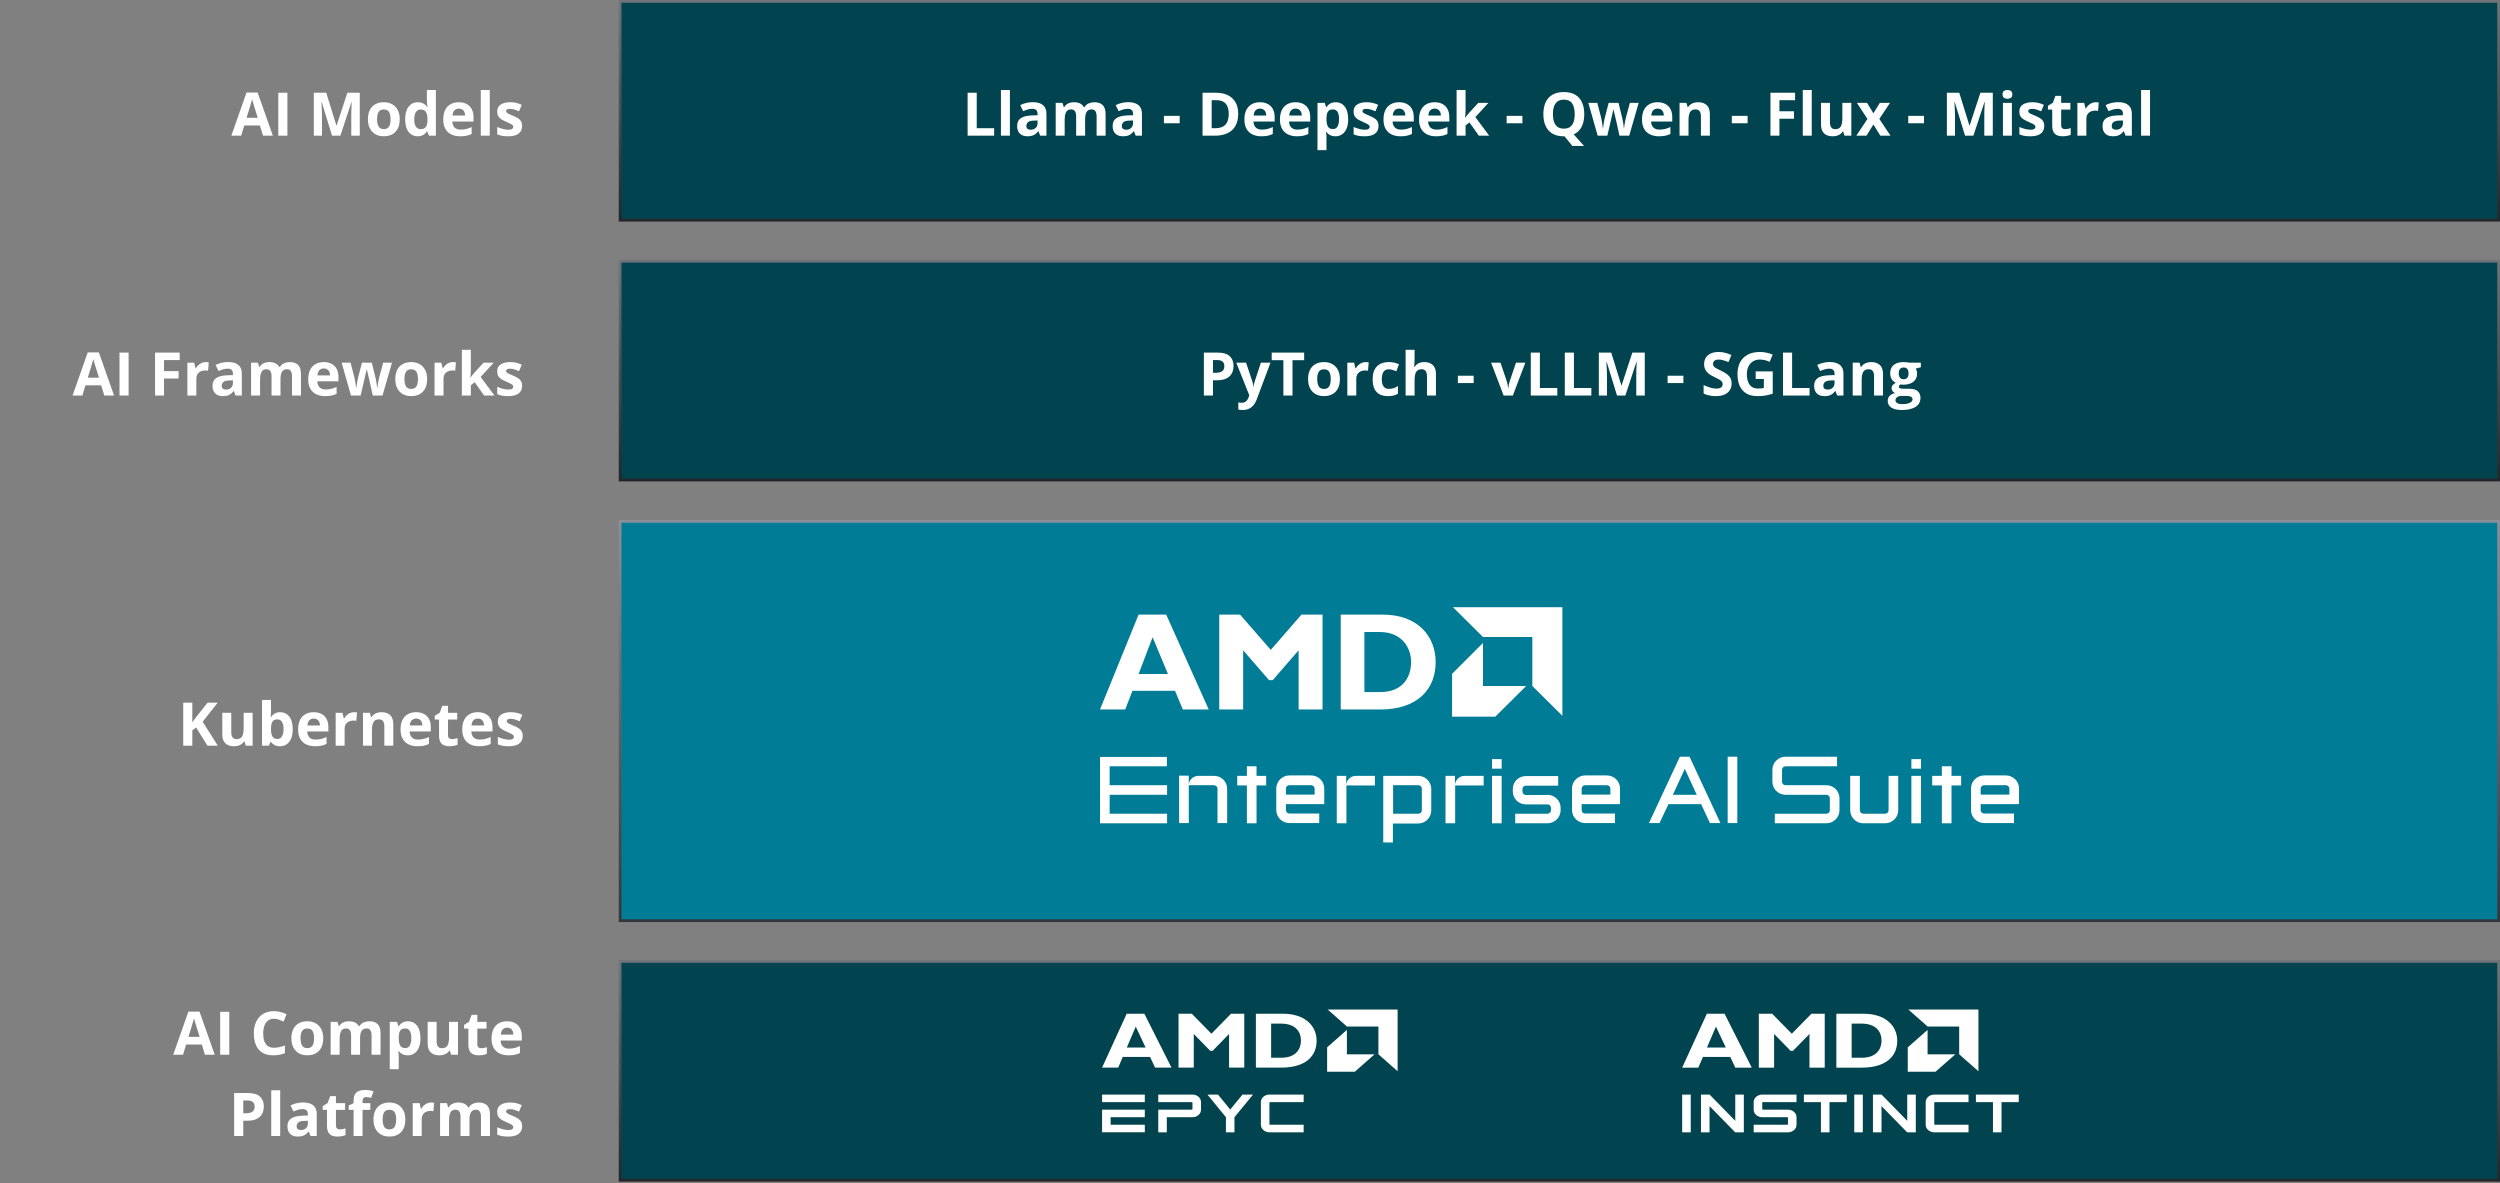 <svg width="1200" height="568" viewBox="0 0 1200 568" fill="none" xmlns="http://www.w3.org/2000/svg">
<rect x="0" y="0" width="1200" height="568" fill="#808080" stroke="none"/>
<rect x="297.656" y="250.244" width="901.687" height="191.687" fill="#007C96" stroke="url(#paint0_linear_1259_131)" stroke-width="1.313"/>
<rect x="297.656" y="0.656" width="901.685" height="105.033" fill="#01444F" stroke="url(#paint1_linear_1259_131)" stroke-width="1.313"/>
<path d="M464.456 65.135V44.515H468.828V61.524H477.191V65.135H464.456ZM484.751 65.135H480.449V43.19H484.751V65.135ZM495.737 49.043C497.853 49.043 499.475 49.503 500.603 50.425C501.731 51.346 502.295 52.747 502.295 54.628V65.135H499.291L498.459 62.991H498.346C497.895 63.555 497.434 64.016 496.964 64.373C496.494 64.731 495.953 64.994 495.342 65.163C494.731 65.332 493.988 65.417 493.114 65.417C492.183 65.417 491.346 65.238 490.603 64.881C489.87 64.524 489.292 63.978 488.869 63.245C488.446 62.502 488.234 61.562 488.234 60.424C488.234 58.751 488.822 57.519 489.997 56.729C491.172 55.93 492.935 55.488 495.286 55.403L498.022 55.319V54.628C498.022 53.8 497.806 53.194 497.373 52.808C496.941 52.423 496.339 52.23 495.568 52.23C494.806 52.23 494.059 52.338 493.325 52.554C492.592 52.771 491.859 53.043 491.125 53.372L489.701 50.467C490.538 50.025 491.473 49.677 492.507 49.423C493.551 49.17 494.628 49.043 495.737 49.043ZM498.022 57.829L496.358 57.886C494.966 57.923 493.998 58.172 493.452 58.633C492.916 59.094 492.649 59.7 492.649 60.452C492.649 61.111 492.841 61.581 493.227 61.863C493.612 62.135 494.115 62.272 494.736 62.272C495.657 62.272 496.433 61.999 497.063 61.454C497.702 60.908 498.022 60.133 498.022 59.127V57.829ZM525.256 49.071C527.042 49.071 528.392 49.532 529.304 50.453C530.225 51.365 530.686 52.832 530.686 54.853V65.135H526.37V55.925C526.37 54.797 526.177 53.946 525.792 53.372C525.406 52.799 524.809 52.512 524.001 52.512C522.863 52.512 522.054 52.921 521.575 53.739C521.095 54.548 520.856 55.709 520.856 57.223V65.135H516.554V55.925C516.554 55.173 516.469 54.543 516.3 54.035C516.131 53.528 515.872 53.147 515.524 52.893C515.177 52.639 514.73 52.512 514.185 52.512C513.385 52.512 512.755 52.714 512.295 53.119C511.843 53.514 511.519 54.101 511.322 54.882C511.134 55.653 511.04 56.597 511.04 57.716V65.135H506.738V49.367H510.024L510.602 51.384H510.842C511.162 50.839 511.561 50.397 512.041 50.058C512.53 49.72 513.066 49.47 513.649 49.311C514.232 49.151 514.824 49.071 515.426 49.071C516.582 49.071 517.56 49.259 518.359 49.635C519.168 50.011 519.788 50.594 520.221 51.384H520.602C521.072 50.575 521.735 49.988 522.59 49.621C523.455 49.254 524.344 49.071 525.256 49.071ZM541.574 49.043C543.689 49.043 545.311 49.503 546.439 50.425C547.568 51.346 548.132 52.747 548.132 54.628V65.135H545.128L544.296 62.991H544.183C543.731 63.555 543.271 64.016 542.801 64.373C542.331 64.731 541.79 64.994 541.179 65.163C540.568 65.332 539.825 65.417 538.95 65.417C538.02 65.417 537.183 65.238 536.44 64.881C535.707 64.524 535.128 63.978 534.705 63.245C534.282 62.502 534.071 61.562 534.071 60.424C534.071 58.751 534.658 57.519 535.834 56.729C537.009 55.93 538.772 55.488 541.122 55.403L543.858 55.319V54.628C543.858 53.8 543.642 53.194 543.21 52.808C542.777 52.423 542.175 52.23 541.404 52.23C540.643 52.23 539.895 52.338 539.162 52.554C538.429 52.771 537.695 53.043 536.962 53.372L535.537 50.467C536.374 50.025 537.31 49.677 538.344 49.423C539.388 49.17 540.464 49.043 541.574 49.043ZM543.858 57.829L542.194 57.886C540.803 57.923 539.834 58.172 539.289 58.633C538.753 59.094 538.485 59.7 538.485 60.452C538.485 61.111 538.678 61.581 539.063 61.863C539.449 62.135 539.952 62.272 540.572 62.272C541.494 62.272 542.269 61.999 542.899 61.454C543.539 60.908 543.858 60.133 543.858 59.127V57.829ZM558.681 59.155V55.629H566.255V59.155H558.681ZM594.335 54.628C594.335 56.95 593.888 58.892 592.995 60.452C592.111 62.004 590.828 63.174 589.145 63.964C587.462 64.745 585.436 65.135 583.066 65.135H577.227V44.515H583.701C585.863 44.515 587.739 44.901 589.328 45.672C590.917 46.434 592.149 47.566 593.023 49.071C593.898 50.566 594.335 52.418 594.335 54.628ZM589.794 54.74C589.794 53.217 589.568 51.967 589.117 50.989C588.675 50.002 588.017 49.273 587.142 48.803C586.277 48.333 585.205 48.098 583.927 48.098H581.599V61.524H583.475C585.61 61.524 587.194 60.955 588.228 59.818C589.272 58.68 589.794 56.988 589.794 54.74ZM604.772 49.071C606.229 49.071 607.484 49.353 608.537 49.917C609.59 50.472 610.404 51.28 610.977 52.343C611.551 53.405 611.837 54.703 611.837 56.235V58.323H601.669C601.716 59.536 602.078 60.49 602.755 61.186C603.441 61.872 604.391 62.215 605.604 62.215C606.61 62.215 607.531 62.112 608.368 61.905C609.205 61.698 610.065 61.388 610.949 60.974V64.303C610.169 64.688 609.351 64.97 608.495 65.149C607.649 65.328 606.619 65.417 605.406 65.417C603.827 65.417 602.426 65.125 601.203 64.542C599.99 63.959 599.036 63.071 598.34 61.877C597.654 60.683 597.311 59.178 597.311 57.364C597.311 55.521 597.621 53.988 598.242 52.766C598.872 51.534 599.746 50.613 600.865 50.002C601.984 49.381 603.286 49.071 604.772 49.071ZM604.8 52.131C603.963 52.131 603.267 52.399 602.712 52.935C602.167 53.471 601.852 54.313 601.768 55.46H607.804C607.794 54.82 607.677 54.252 607.451 53.753C607.235 53.255 606.906 52.86 606.464 52.569C606.031 52.277 605.477 52.131 604.8 52.131ZM621.837 49.071C623.294 49.071 624.549 49.353 625.602 49.917C626.656 50.472 627.469 51.28 628.042 52.343C628.616 53.405 628.903 54.703 628.903 56.235V58.323H618.734C618.781 59.536 619.143 60.49 619.82 61.186C620.506 61.872 621.456 62.215 622.669 62.215C623.675 62.215 624.596 62.112 625.433 61.905C626.27 61.698 627.13 61.388 628.014 60.974V64.303C627.234 64.688 626.416 64.97 625.56 65.149C624.714 65.328 623.684 65.417 622.471 65.417C620.892 65.417 619.491 65.125 618.269 64.542C617.056 63.959 616.101 63.071 615.406 61.877C614.719 60.683 614.376 59.178 614.376 57.364C614.376 55.521 614.686 53.988 615.307 52.766C615.937 51.534 616.811 50.613 617.93 50.002C619.049 49.381 620.351 49.071 621.837 49.071ZM621.865 52.131C621.028 52.131 620.332 52.399 619.778 52.935C619.232 53.471 618.917 54.313 618.833 55.46H624.869C624.86 54.82 624.742 54.252 624.516 53.753C624.3 53.255 623.971 52.86 623.529 52.569C623.097 52.277 622.542 52.131 621.865 52.131ZM641.173 49.071C642.95 49.071 644.384 49.762 645.474 51.144C646.574 52.526 647.124 54.552 647.124 57.223C647.124 59.009 646.866 60.514 646.349 61.736C645.832 62.949 645.117 63.865 644.205 64.486C643.293 65.107 642.245 65.417 641.06 65.417C640.298 65.417 639.645 65.323 639.1 65.135C638.554 64.937 638.089 64.688 637.703 64.387C637.318 64.077 636.984 63.748 636.702 63.4H636.476C636.552 63.776 636.608 64.162 636.646 64.556C636.683 64.951 636.702 65.337 636.702 65.713V72.074H632.4V49.367H635.898L636.505 51.412H636.702C636.984 50.989 637.327 50.599 637.732 50.241C638.136 49.884 638.62 49.602 639.184 49.395C639.758 49.179 640.421 49.071 641.173 49.071ZM639.791 52.512C639.038 52.512 638.441 52.667 637.999 52.977C637.558 53.288 637.233 53.753 637.026 54.374C636.829 54.994 636.721 55.779 636.702 56.729V57.194C636.702 58.21 636.796 59.07 636.984 59.775C637.181 60.481 637.506 61.017 637.957 61.383C638.418 61.75 639.048 61.933 639.847 61.933C640.505 61.933 641.046 61.75 641.469 61.383C641.892 61.017 642.207 60.481 642.414 59.775C642.63 59.061 642.738 58.191 642.738 57.166C642.738 55.624 642.499 54.463 642.019 53.683C641.539 52.902 640.797 52.512 639.791 52.512ZM661.679 60.452C661.679 61.524 661.425 62.432 660.918 63.174C660.419 63.908 659.672 64.467 658.675 64.853C657.679 65.229 656.437 65.417 654.952 65.417C653.852 65.417 652.907 65.346 652.117 65.205C651.337 65.064 650.547 64.829 649.748 64.5V60.946C650.603 61.331 651.52 61.651 652.498 61.905C653.485 62.15 654.35 62.272 655.093 62.272C655.93 62.272 656.527 62.15 656.884 61.905C657.251 61.651 657.434 61.322 657.434 60.918C657.434 60.654 657.359 60.419 657.208 60.213C657.067 59.996 656.757 59.757 656.278 59.493C655.798 59.221 655.046 58.868 654.021 58.436C653.034 58.022 652.221 57.603 651.581 57.18C650.951 56.757 650.481 56.259 650.171 55.685C649.87 55.102 649.72 54.364 649.72 53.471C649.72 52.014 650.284 50.918 651.412 50.185C652.55 49.442 654.068 49.071 655.967 49.071C656.945 49.071 657.876 49.17 658.76 49.367C659.653 49.565 660.57 49.879 661.51 50.312L660.213 53.415C659.432 53.076 658.694 52.799 657.998 52.583C657.312 52.366 656.611 52.258 655.897 52.258C655.267 52.258 654.792 52.343 654.472 52.512C654.153 52.681 653.993 52.94 653.993 53.288C653.993 53.542 654.073 53.767 654.233 53.965C654.402 54.162 654.722 54.383 655.192 54.628C655.671 54.863 656.372 55.168 657.293 55.544C658.186 55.911 658.962 56.297 659.62 56.701C660.278 57.096 660.786 57.589 661.143 58.182C661.501 58.765 661.679 59.522 661.679 60.452ZM671.538 49.071C672.995 49.071 674.25 49.353 675.303 49.917C676.356 50.472 677.17 51.28 677.743 52.343C678.317 53.405 678.604 54.703 678.604 56.235V58.323H668.435C668.482 59.536 668.844 60.49 669.521 61.186C670.207 61.872 671.157 62.215 672.37 62.215C673.376 62.215 674.297 62.112 675.134 61.905C675.971 61.698 676.831 61.388 677.715 60.974V64.303C676.935 64.688 676.117 64.97 675.261 65.149C674.415 65.328 673.385 65.417 672.172 65.417C670.593 65.417 669.192 65.125 667.969 64.542C666.757 63.959 665.802 63.071 665.106 61.877C664.42 60.683 664.077 59.178 664.077 57.364C664.077 55.521 664.387 53.988 665.008 52.766C665.638 51.534 666.512 50.613 667.631 50.002C668.75 49.381 670.052 49.071 671.538 49.071ZM671.566 52.131C670.729 52.131 670.033 52.399 669.479 52.935C668.933 53.471 668.618 54.313 668.534 55.46H674.57C674.561 54.82 674.443 54.252 674.217 53.753C674.001 53.255 673.672 52.86 673.23 52.569C672.798 52.277 672.243 52.131 671.566 52.131ZM688.603 49.071C690.06 49.071 691.316 49.353 692.369 49.917C693.422 50.472 694.235 51.28 694.809 52.343C695.382 53.405 695.669 54.703 695.669 56.235V58.323H685.5C685.547 59.536 685.909 60.49 686.586 61.186C687.273 61.872 688.222 62.215 689.435 62.215C690.441 62.215 691.363 62.112 692.199 61.905C693.036 61.698 693.896 61.388 694.78 60.974V64.303C694 64.688 693.182 64.97 692.326 65.149C691.48 65.328 690.451 65.417 689.238 65.417C687.658 65.417 686.257 65.125 685.035 64.542C683.822 63.959 682.868 63.071 682.172 61.877C681.485 60.683 681.142 59.178 681.142 57.364C681.142 55.521 681.452 53.988 682.073 52.766C682.703 51.534 683.577 50.613 684.696 50.002C685.815 49.381 687.117 49.071 688.603 49.071ZM688.631 52.131C687.794 52.131 687.099 52.399 686.544 52.935C685.999 53.471 685.684 54.313 685.599 55.46H691.635C691.626 54.82 691.508 54.252 691.283 53.753C691.066 53.255 690.737 52.86 690.295 52.569C689.863 52.277 689.308 52.131 688.631 52.131ZM703.468 43.19V53.006C703.468 53.598 703.445 54.19 703.398 54.783C703.351 55.375 703.299 55.968 703.242 56.56H703.299C703.59 56.146 703.886 55.737 704.187 55.333C704.498 54.928 704.827 54.538 705.175 54.162L709.589 49.367H714.441L708.179 56.207L714.821 65.135H709.857L705.316 58.746L703.468 60.227V65.135H699.166V43.19H703.468ZM723.185 59.155V55.629H730.758V59.155H723.185ZM760.446 54.797C760.446 56.33 760.263 57.735 759.896 59.014C759.539 60.283 758.984 61.383 758.232 62.314C757.48 63.245 756.526 63.974 755.369 64.5L760.333 70.043H754.734L750.955 65.417C750.889 65.417 750.832 65.417 750.785 65.417C750.738 65.417 750.687 65.417 750.63 65.417C748.947 65.417 747.49 65.168 746.258 64.669C745.026 64.162 744.006 63.438 743.198 62.497C742.399 61.557 741.801 60.434 741.407 59.127C741.012 57.82 740.814 56.367 740.814 54.769C740.814 52.634 741.162 50.777 741.858 49.198C742.563 47.609 743.644 46.377 745.102 45.503C746.559 44.628 748.411 44.191 750.658 44.191C752.896 44.191 754.734 44.628 756.173 45.503C757.621 46.377 758.693 47.609 759.389 49.198C760.094 50.787 760.446 52.653 760.446 54.797ZM745.398 54.797C745.398 56.235 745.577 57.477 745.934 58.52C746.3 59.554 746.869 60.354 747.64 60.918C748.411 61.472 749.408 61.75 750.63 61.75C751.871 61.75 752.877 61.472 753.648 60.918C754.419 60.354 754.979 59.554 755.327 58.52C755.684 57.477 755.863 56.235 755.863 54.797C755.863 52.634 755.458 50.932 754.65 49.691C753.841 48.45 752.511 47.83 750.658 47.83C749.427 47.83 748.421 48.112 747.64 48.676C746.869 49.231 746.3 50.03 745.934 51.074C745.577 52.108 745.398 53.349 745.398 54.797ZM777.342 65.135L776.129 59.62C776.064 59.291 775.955 58.807 775.805 58.168C775.655 57.519 775.49 56.828 775.311 56.094C775.142 55.352 774.982 54.665 774.832 54.035C774.691 53.405 774.587 52.945 774.522 52.653H774.395C774.329 52.945 774.225 53.405 774.084 54.035C773.943 54.665 773.784 55.352 773.605 56.094C773.436 56.837 773.276 57.538 773.125 58.196C772.975 58.845 772.862 59.338 772.787 59.677L771.518 65.135H766.892L762.407 49.367H766.694L768.514 56.348C768.636 56.837 768.753 57.42 768.866 58.097C768.979 58.765 769.078 59.413 769.162 60.043C769.256 60.664 769.327 61.158 769.374 61.524H769.487C769.505 61.252 769.543 60.89 769.6 60.438C769.665 59.987 769.736 59.522 769.811 59.042C769.896 58.553 769.971 58.116 770.037 57.73C770.112 57.336 770.168 57.068 770.206 56.926L772.152 49.367H776.891L778.739 56.926C778.804 57.199 778.889 57.632 778.992 58.224C779.105 58.816 779.204 59.428 779.289 60.057C779.373 60.678 779.42 61.167 779.43 61.524H779.542C779.58 61.205 779.646 60.73 779.74 60.1C779.834 59.47 779.942 58.812 780.064 58.125C780.196 57.429 780.328 56.837 780.459 56.348L782.349 49.367H786.566L782.025 65.135H777.342ZM795.621 49.071C797.078 49.071 798.333 49.353 799.386 49.917C800.439 50.472 801.253 51.28 801.826 52.343C802.4 53.405 802.686 54.703 802.686 56.235V58.323H792.518C792.565 59.536 792.927 60.49 793.604 61.186C794.29 61.872 795.24 62.215 796.453 62.215C797.459 62.215 798.38 62.112 799.217 61.905C800.054 61.698 800.914 61.388 801.798 60.974V64.303C801.017 64.688 800.199 64.97 799.344 65.149C798.498 65.328 797.468 65.417 796.255 65.417C794.676 65.417 793.275 65.125 792.052 64.542C790.839 63.959 789.885 63.071 789.189 61.877C788.503 60.683 788.16 59.178 788.16 57.364C788.16 55.521 788.47 53.988 789.091 52.766C789.721 51.534 790.595 50.613 791.714 50.002C792.833 49.381 794.135 49.071 795.621 49.071ZM795.649 52.131C794.812 52.131 794.116 52.399 793.561 52.935C793.016 53.471 792.701 54.313 792.616 55.46H798.653C798.643 54.82 798.526 54.252 798.3 53.753C798.084 53.255 797.755 52.86 797.313 52.569C796.88 52.277 796.326 52.131 795.649 52.131ZM815.14 49.071C816.823 49.071 818.177 49.532 819.202 50.453C820.226 51.365 820.739 52.832 820.739 54.853V65.135H816.437V55.925C816.437 54.797 816.23 53.946 815.817 53.372C815.412 52.799 814.773 52.512 813.899 52.512C812.582 52.512 811.684 52.959 811.205 53.852C810.725 54.745 810.486 56.033 810.486 57.716V65.135H806.184V49.367H809.47L810.048 51.384H810.288C810.627 50.839 811.045 50.397 811.543 50.058C812.051 49.72 812.611 49.47 813.222 49.311C813.842 49.151 814.482 49.071 815.14 49.071ZM831.274 59.155V55.629H838.848V59.155H831.274ZM854.122 65.135H849.82V44.515H861.639V48.098H854.122V53.415H861.117V56.983H854.122V65.135ZM869.636 65.135H865.334V43.19H869.636V65.135ZM888.633 49.367V65.135H885.333L884.755 63.118H884.529C884.191 63.654 883.768 64.091 883.26 64.43C882.752 64.768 882.193 65.017 881.582 65.177C880.97 65.337 880.336 65.417 879.678 65.417C878.549 65.417 877.567 65.219 876.73 64.825C875.893 64.42 875.24 63.795 874.77 62.949C874.309 62.102 874.078 61.002 874.078 59.648V49.367H878.38V58.577C878.38 59.705 878.582 60.556 878.986 61.129C879.391 61.703 880.035 61.99 880.919 61.99C881.793 61.99 882.479 61.792 882.978 61.397C883.476 60.993 883.824 60.405 884.021 59.634C884.228 58.854 884.332 57.904 884.332 56.785V49.367H888.633ZM896.376 57.082L891.299 49.367H896.179L899.239 54.388L902.328 49.367H907.208L902.074 57.082L907.447 65.135H902.553L899.239 59.733L895.911 65.135H891.031L896.376 57.082ZM915.952 59.155V55.629H923.525V59.155H915.952ZM943.228 65.135L938.264 48.958H938.137C938.155 49.343 938.184 49.926 938.221 50.707C938.268 51.478 938.311 52.301 938.348 53.175C938.386 54.049 938.405 54.839 938.405 55.544V65.135H934.498V44.515H940.45L945.329 60.283H945.414L950.59 44.515H956.542V65.135H952.466V55.375C952.466 54.726 952.475 53.979 952.494 53.133C952.522 52.286 952.555 51.483 952.593 50.721C952.63 49.95 952.659 49.372 952.677 48.986H952.55L947.233 65.135H943.228ZM965.709 49.367V65.135H961.408V49.367H965.709ZM963.565 43.19C964.205 43.19 964.755 43.34 965.215 43.641C965.676 43.932 965.907 44.483 965.907 45.291C965.907 46.09 965.676 46.645 965.215 46.955C964.755 47.256 964.205 47.407 963.565 47.407C962.917 47.407 962.362 47.256 961.901 46.955C961.45 46.645 961.224 46.09 961.224 45.291C961.224 44.483 961.45 43.932 961.901 43.641C962.362 43.34 962.917 43.19 963.565 43.19ZM981.237 60.452C981.237 61.524 980.983 62.432 980.475 63.174C979.977 63.908 979.23 64.467 978.233 64.853C977.236 65.229 975.995 65.417 974.51 65.417C973.41 65.417 972.465 65.346 971.675 65.205C970.894 65.064 970.105 64.829 969.305 64.5V60.946C970.161 61.331 971.078 61.651 972.056 61.905C973.043 62.15 973.908 62.272 974.651 62.272C975.488 62.272 976.085 62.15 976.442 61.905C976.809 61.651 976.992 61.322 976.992 60.918C976.992 60.654 976.917 60.419 976.766 60.213C976.625 59.996 976.315 59.757 975.835 59.493C975.356 59.221 974.604 58.868 973.579 58.436C972.592 58.022 971.778 57.603 971.139 57.18C970.509 56.757 970.039 56.259 969.729 55.685C969.428 55.102 969.277 54.364 969.277 53.471C969.277 52.014 969.841 50.918 970.97 50.185C972.107 49.442 973.626 49.071 975.525 49.071C976.503 49.071 977.434 49.17 978.318 49.367C979.211 49.565 980.128 49.879 981.068 50.312L979.77 53.415C978.99 53.076 978.252 52.799 977.556 52.583C976.87 52.366 976.169 52.258 975.455 52.258C974.825 52.258 974.35 52.343 974.03 52.512C973.71 52.681 973.551 52.94 973.551 53.288C973.551 53.542 973.631 53.767 973.79 53.965C973.96 54.162 974.279 54.383 974.749 54.628C975.229 54.863 975.929 55.168 976.851 55.544C977.744 55.911 978.52 56.297 979.178 56.701C979.836 57.096 980.344 57.589 980.701 58.182C981.058 58.765 981.237 59.522 981.237 60.452ZM991.236 61.99C991.707 61.99 992.163 61.943 992.605 61.849C993.056 61.755 993.502 61.637 993.944 61.496V64.698C993.484 64.904 992.91 65.074 992.224 65.205C991.547 65.346 990.804 65.417 989.995 65.417C989.055 65.417 988.209 65.266 987.457 64.966C986.714 64.655 986.126 64.124 985.694 63.372C985.271 62.61 985.059 61.553 985.059 60.199V52.597H983V50.777L985.369 49.339L986.611 46.01H989.361V49.367H993.775V52.597H989.361V60.199C989.361 60.8 989.53 61.252 989.868 61.553C990.216 61.844 990.672 61.99 991.236 61.99ZM1005.95 49.071C1006.16 49.071 1006.41 49.085 1006.69 49.113C1006.99 49.132 1007.22 49.16 1007.4 49.198L1007.07 53.231C1006.93 53.184 1006.73 53.151 1006.47 53.133C1006.21 53.105 1005.99 53.09 1005.81 53.09C1005.25 53.09 1004.71 53.161 1004.18 53.302C1003.67 53.443 1003.2 53.673 1002.79 53.993C1002.37 54.303 1002.04 54.717 1001.8 55.234C1001.56 55.742 1001.45 56.367 1001.45 57.11V65.135H997.146V49.367H1000.4L1001.04 52.019H1001.25C1001.56 51.483 1001.95 50.994 1002.41 50.552C1002.88 50.1 1003.41 49.743 1004 49.48C1004.6 49.207 1005.25 49.071 1005.95 49.071ZM1016.72 49.043C1018.84 49.043 1020.46 49.503 1021.59 50.425C1022.72 51.346 1023.28 52.747 1023.28 54.628V65.135H1020.28L1019.44 62.991H1019.33C1018.88 63.555 1018.42 64.016 1017.95 64.373C1017.48 64.731 1016.94 64.994 1016.33 65.163C1015.72 65.332 1014.97 65.417 1014.1 65.417C1013.17 65.417 1012.33 65.238 1011.59 64.881C1010.85 64.524 1010.28 63.978 1009.85 63.245C1009.43 62.502 1009.22 61.562 1009.22 60.424C1009.22 58.751 1009.81 57.519 1010.98 56.729C1012.16 55.93 1013.92 55.488 1016.27 55.403L1019.01 55.319V54.628C1019.01 53.8 1018.79 53.194 1018.36 52.808C1017.93 52.423 1017.32 52.23 1016.55 52.23C1015.79 52.23 1015.04 52.338 1014.31 52.554C1013.58 52.771 1012.84 53.043 1012.11 53.372L1010.69 50.467C1011.52 50.025 1012.46 49.677 1013.49 49.423C1014.54 49.17 1015.61 49.043 1016.72 49.043ZM1019.01 57.829L1017.34 57.886C1015.95 57.923 1014.98 58.172 1014.44 58.633C1013.9 59.094 1013.63 59.7 1013.63 60.452C1013.63 61.111 1013.83 61.581 1014.21 61.863C1014.6 62.135 1015.1 62.272 1015.72 62.272C1016.64 62.272 1017.42 61.999 1018.05 61.454C1018.69 60.908 1019.01 60.133 1019.01 59.127V57.829ZM1032.02 65.135H1027.72V43.19H1032.02V65.135Z" fill="white"/>
<rect x="297.656" y="125.383" width="901.685" height="105.033" fill="#01444F" stroke="url(#paint2_linear_1259_131)" stroke-width="1.313"/>
<path d="M584.446 169.242C587.107 169.242 589.049 169.816 590.271 170.963C591.493 172.1 592.105 173.67 592.105 175.673C592.105 176.576 591.968 177.441 591.696 178.268C591.423 179.086 590.976 179.815 590.356 180.454C589.745 181.094 588.927 181.601 587.902 181.977C586.877 182.344 585.612 182.527 584.108 182.527H582.232V189.861H577.86V169.242H584.446ZM584.221 172.824H582.232V178.945H583.671C584.489 178.945 585.199 178.837 585.8 178.621C586.402 178.405 586.867 178.066 587.197 177.605C587.526 177.145 587.69 176.552 587.69 175.828C587.69 174.813 587.408 174.061 586.844 173.572C586.28 173.073 585.405 172.824 584.221 172.824ZM593.402 174.094H598.113L601.088 182.965C601.183 183.247 601.262 183.534 601.328 183.825C601.394 184.116 601.45 184.417 601.497 184.728C601.544 185.038 601.582 185.362 601.61 185.701H601.695C601.751 185.193 601.827 184.718 601.921 184.276C602.024 183.834 602.151 183.397 602.301 182.965L605.221 174.094H609.833L603.162 191.878C602.757 192.969 602.231 193.876 601.582 194.6C600.933 195.333 600.186 195.884 599.34 196.25C598.503 196.617 597.581 196.8 596.575 196.8C596.086 196.8 595.663 196.772 595.306 196.716C594.949 196.669 594.643 196.617 594.389 196.561V193.147C594.587 193.194 594.836 193.237 595.137 193.274C595.438 193.312 595.753 193.331 596.082 193.331C596.683 193.331 597.201 193.204 597.633 192.95C598.066 192.696 598.428 192.353 598.719 191.92C599.011 191.497 599.241 191.032 599.41 190.524L599.664 189.748L593.402 174.094ZM620.396 189.861H616.024V172.881H610.425V169.242H625.995V172.881H620.396V189.861ZM643.159 181.949C643.159 183.266 642.981 184.431 642.623 185.447C642.275 186.462 641.763 187.323 641.086 188.028C640.419 188.724 639.61 189.25 638.66 189.607C637.72 189.965 636.658 190.143 635.473 190.143C634.363 190.143 633.343 189.965 632.412 189.607C631.491 189.25 630.687 188.724 630.001 188.028C629.324 187.323 628.797 186.462 628.421 185.447C628.054 184.431 627.871 183.266 627.871 181.949C627.871 180.2 628.181 178.72 628.802 177.507C629.422 176.294 630.306 175.372 631.453 174.742C632.6 174.112 633.969 173.797 635.558 173.797C637.034 173.797 638.341 174.112 639.478 174.742C640.625 175.372 641.523 176.294 642.172 177.507C642.83 178.72 643.159 180.2 643.159 181.949ZM632.257 181.949C632.257 182.984 632.37 183.853 632.596 184.558C632.821 185.264 633.174 185.795 633.654 186.152C634.133 186.509 634.758 186.688 635.529 186.688C636.291 186.688 636.907 186.509 637.377 186.152C637.856 185.795 638.204 185.264 638.421 184.558C638.646 183.853 638.759 182.984 638.759 181.949C638.759 180.906 638.646 180.041 638.421 179.354C638.204 178.658 637.856 178.137 637.377 177.789C636.897 177.441 636.272 177.267 635.501 177.267C634.363 177.267 633.536 177.657 633.019 178.437C632.511 179.218 632.257 180.388 632.257 181.949ZM655.514 173.797C655.73 173.797 655.979 173.812 656.261 173.84C656.553 173.859 656.788 173.887 656.967 173.924L656.642 177.958C656.501 177.911 656.299 177.878 656.036 177.859C655.782 177.831 655.561 177.817 655.373 177.817C654.818 177.817 654.278 177.887 653.751 178.028C653.234 178.17 652.769 178.4 652.355 178.72C651.941 179.03 651.612 179.444 651.368 179.961C651.133 180.468 651.015 181.094 651.015 181.836V189.861H646.713V174.094H649.971L650.606 176.745H650.818C651.128 176.209 651.513 175.72 651.974 175.278C652.444 174.827 652.975 174.47 653.568 174.206C654.169 173.934 654.818 173.797 655.514 173.797ZM666.233 190.143C664.672 190.143 663.341 189.861 662.241 189.297C661.141 188.724 660.305 187.84 659.731 186.646C659.157 185.452 658.871 183.924 658.871 182.062C658.871 180.135 659.195 178.564 659.844 177.351C660.502 176.129 661.409 175.231 662.566 174.658C663.732 174.084 665.081 173.797 666.613 173.797C667.704 173.797 668.644 173.906 669.434 174.122C670.233 174.329 670.929 174.578 671.522 174.869L670.252 178.198C669.575 177.925 668.945 177.704 668.362 177.535C667.779 177.356 667.196 177.267 666.613 177.267C665.861 177.267 665.236 177.446 664.738 177.803C664.239 178.151 663.868 178.677 663.624 179.382C663.379 180.088 663.257 180.971 663.257 182.034C663.257 183.078 663.388 183.943 663.652 184.629C663.915 185.315 664.296 185.828 664.794 186.166C665.292 186.495 665.899 186.66 666.613 186.66C667.507 186.66 668.301 186.542 668.997 186.307C669.693 186.063 670.37 185.724 671.028 185.292V188.973C670.37 189.387 669.679 189.683 668.955 189.861C668.24 190.049 667.333 190.143 666.233 190.143ZM678.996 167.916V172.387C678.996 173.167 678.968 173.91 678.912 174.615C678.865 175.321 678.827 175.819 678.799 176.11H679.025C679.363 175.565 679.763 175.123 680.223 174.785C680.694 174.446 681.211 174.197 681.775 174.037C682.339 173.877 682.945 173.797 683.594 173.797C684.732 173.797 685.724 174 686.57 174.404C687.416 174.799 688.074 175.424 688.544 176.28C689.015 177.126 689.25 178.226 689.25 179.58V189.861H684.948V180.652C684.948 179.523 684.741 178.673 684.328 178.099C683.914 177.525 683.274 177.239 682.409 177.239C681.544 177.239 680.863 177.441 680.364 177.845C679.866 178.24 679.514 178.828 679.307 179.608C679.1 180.379 678.996 181.324 678.996 182.443V189.861H674.695V167.916H678.996ZM699.785 183.881V180.356H707.359V183.881H699.785ZM721.744 189.861L715.736 174.094H720.235L723.281 183.078C723.451 183.604 723.582 184.159 723.676 184.742C723.78 185.325 723.85 185.847 723.888 186.307H724.001C724.029 185.809 724.095 185.278 724.198 184.714C724.311 184.149 724.457 183.604 724.635 183.078L727.668 174.094H732.167L726.159 189.861H721.744ZM734.776 189.861V169.242H739.148V186.251H747.511V189.861H734.776ZM751.108 189.861V169.242H755.48V186.251H763.843V189.861H751.108ZM776.17 189.861L771.205 173.685H771.078C771.097 174.07 771.125 174.653 771.163 175.433C771.21 176.204 771.252 177.027 771.29 177.902C771.327 178.776 771.346 179.566 771.346 180.271V189.861H767.44V169.242H773.391L778.271 185.01H778.356L783.532 169.242H789.483V189.861H785.408V180.102C785.408 179.453 785.417 178.705 785.436 177.859C785.464 177.013 785.497 176.209 785.534 175.448C785.572 174.677 785.6 174.098 785.619 173.713H785.492L780.175 189.861H776.17ZM800.456 183.881V180.356H808.03V183.881H800.456ZM831.173 184.135C831.173 185.358 830.877 186.42 830.285 187.323C829.693 188.225 828.828 188.921 827.69 189.41C826.562 189.899 825.189 190.143 823.572 190.143C822.857 190.143 822.157 190.096 821.47 190.002C820.793 189.908 820.14 189.772 819.51 189.593C818.889 189.405 818.297 189.175 817.733 188.902V184.84C818.711 185.273 819.726 185.663 820.779 186.011C821.832 186.359 822.876 186.533 823.91 186.533C824.625 186.533 825.198 186.439 825.631 186.251C826.073 186.063 826.392 185.804 826.59 185.475C826.787 185.146 826.886 184.77 826.886 184.347C826.886 183.83 826.712 183.388 826.364 183.021C826.016 182.654 825.537 182.311 824.926 181.992C824.324 181.672 823.642 181.329 822.881 180.962C822.401 180.736 821.879 180.464 821.315 180.144C820.751 179.815 820.215 179.415 819.707 178.945C819.2 178.475 818.781 177.906 818.452 177.239C818.132 176.562 817.973 175.753 817.973 174.813C817.973 173.581 818.255 172.528 818.819 171.654C819.383 170.779 820.187 170.112 821.23 169.651C822.284 169.181 823.525 168.946 824.954 168.946C826.026 168.946 827.046 169.073 828.014 169.327C828.992 169.571 830.012 169.928 831.075 170.398L829.664 173.797C828.715 173.412 827.864 173.116 827.112 172.909C826.359 172.693 825.593 172.585 824.813 172.585C824.267 172.585 823.802 172.674 823.416 172.852C823.031 173.022 822.74 173.266 822.542 173.586C822.345 173.896 822.246 174.258 822.246 174.672C822.246 175.161 822.387 175.574 822.669 175.913C822.96 176.242 823.393 176.562 823.967 176.872C824.549 177.182 825.273 177.544 826.138 177.958C827.192 178.456 828.089 178.978 828.832 179.523C829.584 180.059 830.163 180.694 830.567 181.427C830.971 182.151 831.173 183.054 831.173 184.135ZM842.738 178.282H850.918V188.973C849.837 189.33 848.714 189.617 847.548 189.833C846.382 190.04 845.061 190.143 843.585 190.143C841.535 190.143 839.795 189.739 838.366 188.93C836.937 188.122 835.851 186.928 835.108 185.348C834.366 183.769 833.994 181.827 833.994 179.523C833.994 177.361 834.408 175.49 835.235 173.91C836.072 172.331 837.29 171.108 838.888 170.243C840.496 169.378 842.456 168.946 844.769 168.946C845.86 168.946 846.937 169.063 847.999 169.298C849.061 169.533 850.025 169.839 850.89 170.215L849.438 173.713C848.808 173.393 848.088 173.125 847.28 172.909C846.471 172.693 845.625 172.585 844.741 172.585C843.472 172.585 842.367 172.876 841.427 173.459C840.496 174.042 839.772 174.86 839.255 175.913C838.747 176.957 838.493 178.188 838.493 179.608C838.493 180.953 838.677 182.147 839.043 183.19C839.41 184.225 839.988 185.038 840.778 185.63C841.568 186.213 842.597 186.505 843.867 186.505C844.487 186.505 845.009 186.476 845.432 186.42C845.865 186.354 846.269 186.288 846.645 186.223V181.921H842.738V178.282ZM855.841 189.861V169.242H860.213V186.251H868.576V189.861H855.841ZM878.293 173.769C880.409 173.769 882.031 174.23 883.159 175.151C884.287 176.073 884.851 177.474 884.851 179.354V189.861H881.847L881.015 187.718H880.902C880.451 188.282 879.99 188.742 879.52 189.1C879.05 189.457 878.51 189.72 877.898 189.89C877.287 190.059 876.545 190.143 875.67 190.143C874.739 190.143 873.902 189.965 873.16 189.607C872.426 189.25 871.848 188.705 871.425 187.971C871.002 187.229 870.79 186.288 870.79 185.151C870.79 183.477 871.378 182.245 872.553 181.456C873.729 180.656 875.491 180.215 877.842 180.13L880.578 180.045V179.354C880.578 178.527 880.362 177.92 879.929 177.535C879.497 177.149 878.895 176.957 878.124 176.957C877.363 176.957 876.615 177.065 875.882 177.281C875.148 177.497 874.415 177.77 873.681 178.099L872.257 175.194C873.094 174.752 874.029 174.404 875.064 174.15C876.107 173.896 877.184 173.769 878.293 173.769ZM880.578 182.556L878.914 182.612C877.522 182.65 876.554 182.899 876.009 183.36C875.473 183.82 875.205 184.427 875.205 185.179C875.205 185.837 875.397 186.307 875.783 186.589C876.168 186.862 876.671 186.998 877.292 186.998C878.213 186.998 878.989 186.726 879.619 186.18C880.258 185.635 880.578 184.859 880.578 183.853V182.556ZM898.25 173.797C899.933 173.797 901.287 174.258 902.312 175.18C903.337 176.092 903.849 177.558 903.849 179.58V189.861H899.547V180.652C899.547 179.523 899.341 178.673 898.927 178.099C898.523 177.525 897.883 177.239 897.009 177.239C895.692 177.239 894.794 177.685 894.315 178.579C893.835 179.472 893.596 180.76 893.596 182.443V189.861H889.294V174.094H892.58L893.158 176.11H893.398C893.737 175.565 894.155 175.123 894.653 174.785C895.161 174.446 895.721 174.197 896.332 174.037C896.952 173.877 897.592 173.797 898.25 173.797ZM912.889 196.8C910.689 196.8 909.006 196.415 907.84 195.644C906.684 194.882 906.106 193.81 906.106 192.428C906.106 191.479 906.402 190.684 906.994 190.045C907.586 189.405 908.456 188.949 909.603 188.677C909.161 188.489 908.776 188.183 908.447 187.76C908.118 187.327 907.953 186.871 907.953 186.392C907.953 185.79 908.127 185.292 908.475 184.897C908.823 184.493 909.326 184.098 909.984 183.712C909.157 183.355 908.498 182.781 908.01 181.992C907.53 181.202 907.29 180.271 907.29 179.199C907.29 178.052 907.539 177.079 908.038 176.28C908.545 175.471 909.279 174.855 910.238 174.432C911.206 174.009 912.382 173.797 913.764 173.797C914.055 173.797 914.394 173.816 914.779 173.854C915.165 173.891 915.517 173.934 915.837 173.981C916.166 174.028 916.387 174.065 916.5 174.094H922V176.28L919.532 176.914C919.758 177.262 919.927 177.634 920.04 178.028C920.153 178.423 920.209 178.842 920.209 179.284C920.209 180.976 919.617 182.297 918.432 183.247C917.257 184.187 915.621 184.657 913.524 184.657C913.026 184.629 912.556 184.591 912.114 184.544C911.897 184.714 911.733 184.892 911.62 185.08C911.507 185.268 911.451 185.466 911.451 185.673C911.451 185.879 911.535 186.053 911.705 186.194C911.883 186.326 912.147 186.429 912.494 186.505C912.852 186.571 913.294 186.603 913.82 186.603H916.5C918.23 186.603 919.546 186.975 920.449 187.718C921.361 188.46 921.817 189.551 921.817 190.99C921.817 192.832 921.046 194.262 919.504 195.277C917.971 196.293 915.766 196.8 912.889 196.8ZM913.073 193.994C914.098 193.994 914.977 193.895 915.71 193.697C916.453 193.509 917.022 193.237 917.417 192.879C917.811 192.532 918.009 192.113 918.009 191.624C918.009 191.229 917.891 190.914 917.656 190.679C917.431 190.454 917.083 190.294 916.613 190.2C916.152 190.106 915.56 190.059 914.836 190.059H912.607C912.081 190.059 911.606 190.143 911.183 190.313C910.769 190.482 910.44 190.717 910.196 191.018C909.951 191.328 909.829 191.685 909.829 192.09C909.829 192.682 910.111 193.147 910.675 193.486C911.249 193.824 912.048 193.994 913.073 193.994ZM913.764 182.034C914.572 182.034 915.165 181.785 915.541 181.286C915.917 180.788 916.105 180.111 916.105 179.255C916.105 178.306 915.907 177.596 915.513 177.126C915.127 176.646 914.544 176.407 913.764 176.407C912.974 176.407 912.382 176.646 911.987 177.126C911.592 177.596 911.394 178.306 911.394 179.255C911.394 180.111 911.587 180.788 911.973 181.286C912.367 181.785 912.965 182.034 913.764 182.034Z" fill="white"/>
<path d="M98.364 506.273L96.868 501.365H89.351L87.856 506.273H83.146L90.423 485.569H95.768L103.074 506.273H98.364ZM95.825 497.698L94.33 492.903C94.236 492.584 94.109 492.175 93.949 491.676C93.799 491.169 93.644 490.656 93.484 490.139C93.333 489.612 93.211 489.156 93.117 488.771C93.023 489.156 92.891 489.636 92.722 490.21C92.562 490.774 92.407 491.31 92.257 491.817C92.106 492.325 91.998 492.687 91.932 492.903L90.451 497.698H95.825ZM105.683 506.273V485.654H110.055V506.273H105.683ZM131.507 488.997C130.67 488.997 129.927 489.161 129.278 489.49C128.639 489.81 128.098 490.275 127.657 490.886C127.224 491.498 126.895 492.236 126.669 493.101C126.444 493.966 126.331 494.939 126.331 496.02C126.331 497.478 126.509 498.723 126.867 499.758C127.233 500.782 127.798 501.568 128.559 502.113C129.321 502.649 130.303 502.917 131.507 502.917C132.344 502.917 133.18 502.823 134.017 502.635C134.863 502.447 135.78 502.179 136.767 501.831V505.498C135.855 505.874 134.957 506.142 134.074 506.302C133.19 506.471 132.198 506.556 131.098 506.556C128.973 506.556 127.224 506.118 125.851 505.244C124.488 504.36 123.477 503.128 122.819 501.549C122.161 499.96 121.832 498.107 121.832 495.992C121.832 494.431 122.043 493.002 122.466 491.704C122.89 490.407 123.51 489.283 124.328 488.334C125.146 487.384 126.157 486.651 127.36 486.134C128.564 485.616 129.946 485.358 131.507 485.358C132.532 485.358 133.556 485.49 134.581 485.753C135.616 486.007 136.603 486.359 137.543 486.811L136.133 490.365C135.362 489.998 134.586 489.678 133.806 489.406C133.025 489.133 132.259 488.997 131.507 488.997ZM155.158 498.361C155.158 499.678 154.98 500.844 154.622 501.859C154.275 502.874 153.762 503.735 153.085 504.44C152.418 505.136 151.609 505.662 150.659 506.02C149.719 506.377 148.657 506.556 147.472 506.556C146.362 506.556 145.342 506.377 144.411 506.02C143.49 505.662 142.686 505.136 142 504.44C141.323 503.735 140.796 502.874 140.42 501.859C140.054 500.844 139.87 499.678 139.87 498.361C139.87 496.613 140.18 495.132 140.801 493.919C141.422 492.706 142.305 491.784 143.452 491.154C144.6 490.524 145.968 490.21 147.557 490.21C149.033 490.21 150.34 490.524 151.477 491.154C152.624 491.784 153.522 492.706 154.171 493.919C154.829 495.132 155.158 496.613 155.158 498.361ZM144.256 498.361C144.256 499.396 144.369 500.265 144.595 500.971C144.82 501.676 145.173 502.207 145.653 502.564C146.132 502.921 146.757 503.1 147.528 503.1C148.29 503.1 148.906 502.921 149.376 502.564C149.855 502.207 150.203 501.676 150.42 500.971C150.645 500.265 150.758 499.396 150.758 498.361C150.758 497.318 150.645 496.453 150.42 495.766C150.203 495.071 149.855 494.549 149.376 494.201C148.896 493.853 148.271 493.679 147.5 493.679C146.362 493.679 145.535 494.069 145.018 494.85C144.51 495.63 144.256 496.801 144.256 498.361ZM177.23 490.21C179.017 490.21 180.366 490.67 181.278 491.592C182.2 492.504 182.66 493.97 182.66 495.992V506.273H178.345V497.064C178.345 495.936 178.152 495.085 177.766 494.511C177.381 493.938 176.784 493.651 175.975 493.651C174.838 493.651 174.029 494.06 173.549 494.878C173.07 495.686 172.83 496.848 172.83 498.361V506.273H168.529V497.064C168.529 496.312 168.444 495.682 168.275 495.174C168.105 494.666 167.847 494.285 167.499 494.032C167.151 493.778 166.704 493.651 166.159 493.651C165.36 493.651 164.73 493.853 164.269 494.257C163.818 494.652 163.494 495.24 163.296 496.02C163.108 496.791 163.014 497.736 163.014 498.855V506.273H158.712V490.506H161.999L162.577 492.522H162.817C163.136 491.977 163.536 491.535 164.015 491.197C164.504 490.858 165.04 490.609 165.623 490.449C166.206 490.289 166.798 490.21 167.4 490.21C168.557 490.21 169.535 490.398 170.334 490.774C171.142 491.15 171.763 491.733 172.195 492.522H172.576C173.046 491.714 173.709 491.126 174.565 490.76C175.43 490.393 176.318 490.21 177.23 490.21ZM195.861 490.21C197.638 490.21 199.072 490.901 200.163 492.283C201.263 493.665 201.813 495.691 201.813 498.361C201.813 500.148 201.554 501.652 201.037 502.874C200.52 504.087 199.805 505.004 198.893 505.625C197.981 506.245 196.933 506.556 195.748 506.556C194.987 506.556 194.333 506.461 193.788 506.273C193.243 506.076 192.777 505.827 192.392 505.526C192.006 505.216 191.672 504.887 191.39 504.539H191.165C191.24 504.915 191.296 505.3 191.334 505.695C191.372 506.09 191.39 506.476 191.39 506.852V513.212H187.089V490.506H190.586L191.193 492.551H191.39C191.672 492.128 192.016 491.737 192.42 491.38C192.824 491.023 193.308 490.741 193.873 490.534C194.446 490.318 195.109 490.21 195.861 490.21ZM194.479 493.651C193.727 493.651 193.13 493.806 192.688 494.116C192.246 494.426 191.922 494.892 191.715 495.512C191.517 496.133 191.409 496.918 191.39 497.868V498.333C191.39 499.349 191.484 500.209 191.672 500.914C191.87 501.619 192.194 502.155 192.646 502.522C193.106 502.889 193.736 503.072 194.535 503.072C195.194 503.072 195.734 502.889 196.157 502.522C196.58 502.155 196.895 501.619 197.102 500.914C197.319 500.2 197.427 499.33 197.427 498.305C197.427 496.763 197.187 495.602 196.707 494.821C196.228 494.041 195.485 493.651 194.479 493.651ZM219.837 490.506V506.273H216.537L215.959 504.257H215.733C215.395 504.793 214.971 505.23 214.464 505.568C213.956 505.907 213.397 506.156 212.785 506.316C212.174 506.476 211.54 506.556 210.881 506.556C209.753 506.556 208.771 506.358 207.934 505.963C207.097 505.559 206.444 504.934 205.973 504.087C205.513 503.241 205.282 502.141 205.282 500.787V490.506H209.584V499.715C209.584 500.844 209.786 501.694 210.19 502.268C210.595 502.842 211.239 503.128 212.123 503.128C212.997 503.128 213.683 502.931 214.182 502.536C214.68 502.132 215.028 501.544 215.225 500.773C215.432 499.993 215.536 499.043 215.536 497.924V490.506H219.837ZM230.993 503.128C231.463 503.128 231.919 503.081 232.361 502.987C232.812 502.893 233.259 502.776 233.701 502.635V505.836C233.24 506.043 232.667 506.212 231.98 506.344C231.303 506.485 230.561 506.556 229.752 506.556C228.812 506.556 227.966 506.405 227.213 506.104C226.471 505.794 225.883 505.263 225.45 504.51C225.027 503.749 224.816 502.691 224.816 501.337V493.735H222.757V491.916L225.126 490.477L226.367 487.149H229.117V490.506H233.532V493.735H229.117V501.337C229.117 501.939 229.287 502.39 229.625 502.691C229.973 502.983 230.429 503.128 230.993 503.128ZM243.404 490.21C244.862 490.21 246.117 490.492 247.17 491.056C248.223 491.61 249.036 492.419 249.61 493.482C250.183 494.544 250.47 495.842 250.47 497.374V499.461H240.301C240.348 500.674 240.71 501.629 241.387 502.324C242.074 503.011 243.023 503.354 244.236 503.354C245.242 503.354 246.164 503.251 247.001 503.044C247.837 502.837 248.698 502.527 249.582 502.113V505.441C248.801 505.827 247.983 506.109 247.127 506.288C246.281 506.466 245.252 506.556 244.039 506.556C242.459 506.556 241.058 506.264 239.836 505.681C238.623 505.098 237.669 504.21 236.973 503.016C236.287 501.821 235.943 500.317 235.943 498.502C235.943 496.66 236.254 495.127 236.874 493.905C237.504 492.673 238.379 491.752 239.497 491.14C240.616 490.52 241.919 490.21 243.404 490.21ZM243.432 493.27C242.596 493.27 241.9 493.538 241.345 494.074C240.8 494.61 240.485 495.451 240.4 496.598H246.436C246.427 495.959 246.309 495.39 246.084 494.892C245.868 494.394 245.538 493.999 245.097 493.707C244.664 493.416 244.109 493.27 243.432 493.27ZM118.983 524.654C121.644 524.654 123.585 525.228 124.808 526.375C126.03 527.512 126.641 529.083 126.641 531.085C126.641 531.988 126.505 532.853 126.232 533.68C125.959 534.498 125.513 535.227 124.892 535.866C124.281 536.506 123.463 537.013 122.438 537.39C121.413 537.756 120.149 537.94 118.644 537.94H116.769V545.273H112.396V524.654H118.983ZM118.757 528.236H116.769V534.357H118.207C119.025 534.357 119.735 534.249 120.337 534.033C120.939 533.817 121.404 533.478 121.733 533.017C122.062 532.557 122.227 531.964 122.227 531.24C122.227 530.225 121.945 529.473 121.38 528.984C120.816 528.486 119.942 528.236 118.757 528.236ZM134.497 545.273H130.195V523.328H134.497V545.273ZM145.483 529.181C147.599 529.181 149.221 529.642 150.349 530.563C151.477 531.485 152.042 532.886 152.042 534.766V545.273H149.037L148.205 543.13H148.093C147.641 543.694 147.18 544.155 146.71 544.512C146.24 544.869 145.7 545.132 145.088 545.302C144.477 545.471 143.735 545.556 142.86 545.556C141.929 545.556 141.092 545.377 140.35 545.02C139.616 544.662 139.038 544.117 138.615 543.384C138.192 542.641 137.98 541.701 137.98 540.563C137.98 538.889 138.568 537.658 139.743 536.868C140.919 536.069 142.681 535.627 145.032 535.542L147.768 535.457V534.766C147.768 533.939 147.552 533.332 147.119 532.947C146.687 532.561 146.085 532.369 145.314 532.369C144.553 532.369 143.805 532.477 143.072 532.693C142.338 532.909 141.605 533.182 140.872 533.511L139.447 530.606C140.284 530.164 141.219 529.816 142.254 529.562C143.297 529.308 144.374 529.181 145.483 529.181ZM147.768 537.968L146.104 538.024C144.712 538.062 143.744 538.311 143.199 538.772C142.663 539.232 142.395 539.839 142.395 540.591C142.395 541.249 142.587 541.719 142.973 542.001C143.358 542.274 143.861 542.41 144.482 542.41C145.403 542.41 146.179 542.138 146.809 541.592C147.448 541.047 147.768 540.271 147.768 539.265V537.968ZM163.127 542.128C163.597 542.128 164.053 542.081 164.495 541.987C164.946 541.893 165.393 541.776 165.835 541.635V544.836C165.374 545.043 164.8 545.212 164.114 545.344C163.437 545.485 162.694 545.556 161.886 545.556C160.946 545.556 160.099 545.405 159.347 545.104C158.604 544.794 158.017 544.263 157.584 543.51C157.161 542.749 156.95 541.691 156.95 540.337V532.735H154.89V530.916L157.26 529.477L158.501 526.149H161.251V529.506H165.666V532.735H161.251V540.337C161.251 540.939 161.42 541.39 161.759 541.691C162.107 541.983 162.563 542.128 163.127 542.128ZM177.752 532.735H174.029V545.273H169.727V532.735H167.358V530.662L169.727 529.506V528.349C169.727 527.005 169.953 525.961 170.404 525.218C170.865 524.466 171.509 523.939 172.336 523.639C173.173 523.328 174.161 523.173 175.298 523.173C176.135 523.173 176.897 523.244 177.583 523.385C178.269 523.516 178.829 523.667 179.261 523.836L178.161 526.995C177.832 526.892 177.475 526.798 177.089 526.713C176.704 526.629 176.262 526.586 175.764 526.586C175.162 526.586 174.72 526.77 174.438 527.136C174.165 527.494 174.029 527.954 174.029 528.518V529.506H177.752V532.735ZM194.564 537.361C194.564 538.678 194.385 539.844 194.028 540.859C193.68 541.874 193.167 542.735 192.49 543.44C191.823 544.136 191.014 544.662 190.065 545.02C189.124 545.377 188.062 545.556 186.877 545.556C185.768 545.556 184.748 545.377 183.817 545.02C182.895 544.662 182.091 544.136 181.405 543.44C180.728 542.735 180.202 541.874 179.825 540.859C179.459 539.844 179.275 538.678 179.275 537.361C179.275 535.613 179.586 534.132 180.206 532.919C180.827 531.706 181.711 530.784 182.858 530.154C184.005 529.524 185.373 529.21 186.962 529.21C188.438 529.21 189.745 529.524 190.883 530.154C192.03 530.784 192.928 531.706 193.576 532.919C194.235 534.132 194.564 535.613 194.564 537.361ZM183.662 537.361C183.662 538.396 183.774 539.265 184 539.971C184.226 540.676 184.578 541.207 185.058 541.564C185.537 541.921 186.163 542.1 186.934 542.1C187.695 542.1 188.311 541.921 188.781 541.564C189.261 541.207 189.609 540.676 189.825 539.971C190.051 539.265 190.163 538.396 190.163 537.361C190.163 536.318 190.051 535.453 189.825 534.766C189.609 534.071 189.261 533.549 188.781 533.201C188.302 532.853 187.676 532.679 186.905 532.679C185.768 532.679 184.94 533.069 184.423 533.85C183.915 534.63 183.662 535.801 183.662 537.361ZM206.918 529.21C207.135 529.21 207.384 529.224 207.666 529.252C207.957 529.271 208.192 529.299 208.371 529.336L208.047 533.37C207.906 533.323 207.703 533.29 207.44 533.271C207.186 533.243 206.965 533.229 206.777 533.229C206.223 533.229 205.682 533.3 205.155 533.441C204.638 533.582 204.173 533.812 203.759 534.132C203.345 534.442 203.016 534.856 202.772 535.373C202.537 535.88 202.419 536.506 202.419 537.249V545.273H198.118V529.506H201.376L202.01 532.157H202.222C202.532 531.621 202.918 531.132 203.378 530.69C203.848 530.239 204.38 529.882 204.972 529.619C205.574 529.346 206.223 529.21 206.918 529.21ZM229.752 529.21C231.538 529.21 232.888 529.67 233.8 530.592C234.721 531.504 235.182 532.97 235.182 534.992V545.273H230.866V536.064C230.866 534.936 230.673 534.085 230.288 533.511C229.902 532.938 229.305 532.651 228.497 532.651C227.359 532.651 226.55 533.06 226.071 533.878C225.591 534.686 225.352 535.848 225.352 537.361V545.273H221.05V536.064C221.05 535.312 220.965 534.682 220.796 534.174C220.627 533.666 220.368 533.285 220.021 533.032C219.673 532.778 219.226 532.651 218.681 532.651C217.881 532.651 217.252 532.853 216.791 533.257C216.339 533.652 216.015 534.24 215.818 535.02C215.63 535.791 215.536 536.736 215.536 537.855V545.273H211.234V529.506H214.52L215.098 531.522H215.338C215.658 530.977 216.057 530.535 216.537 530.197C217.026 529.858 217.562 529.609 218.145 529.449C218.728 529.289 219.32 529.21 219.922 529.21C221.078 529.21 222.056 529.398 222.855 529.774C223.664 530.15 224.284 530.733 224.717 531.522H225.098C225.568 530.714 226.231 530.126 227.086 529.76C227.951 529.393 228.84 529.21 229.752 529.21ZM250.611 540.591C250.611 541.663 250.357 542.57 249.849 543.313C249.351 544.046 248.604 544.606 247.607 544.991C246.61 545.367 245.369 545.556 243.884 545.556C242.784 545.556 241.839 545.485 241.049 545.344C240.268 545.203 239.479 544.968 238.679 544.639V541.085C239.535 541.47 240.452 541.79 241.43 542.044C242.417 542.288 243.282 542.41 244.025 542.41C244.862 542.41 245.459 542.288 245.816 542.044C246.183 541.79 246.366 541.461 246.366 541.056C246.366 540.793 246.291 540.558 246.14 540.351C245.999 540.135 245.689 539.895 245.209 539.632C244.73 539.359 243.978 539.007 242.953 538.574C241.966 538.161 241.152 537.742 240.513 537.319C239.883 536.896 239.413 536.398 239.103 535.824C238.802 535.241 238.651 534.503 238.651 533.61C238.651 532.152 239.215 531.057 240.344 530.324C241.481 529.581 243 529.21 244.899 529.21C245.877 529.21 246.808 529.308 247.692 529.506C248.585 529.703 249.502 530.018 250.442 530.451L249.144 533.553C248.364 533.215 247.626 532.938 246.93 532.721C246.244 532.505 245.543 532.397 244.829 532.397C244.199 532.397 243.724 532.482 243.404 532.651C243.084 532.82 242.925 533.079 242.925 533.426C242.925 533.68 243.005 533.906 243.164 534.103C243.334 534.301 243.653 534.522 244.123 534.766C244.603 535.001 245.303 535.307 246.225 535.683C247.118 536.05 247.894 536.435 248.552 536.84C249.21 537.234 249.718 537.728 250.075 538.32C250.432 538.903 250.611 539.66 250.611 540.591Z" fill="white"/>
<path d="M126.26 65.135L124.765 60.227H117.248L115.753 65.135H111.043L118.32 44.431H123.665L130.971 65.135H126.26ZM123.722 56.56L122.227 51.765C122.133 51.445 122.006 51.036 121.846 50.538C121.695 50.03 121.54 49.517 121.38 49C121.23 48.474 121.108 48.018 121.014 47.632C120.92 48.018 120.788 48.497 120.619 49.071C120.459 49.635 120.304 50.171 120.153 50.679C120.003 51.186 119.895 51.548 119.829 51.765L118.348 56.56H123.722ZM133.58 65.135V44.515H137.952V65.135H133.58ZM159.375 65.135L154.411 48.958H154.284C154.303 49.343 154.331 49.926 154.369 50.707C154.416 51.478 154.458 52.301 154.496 53.175C154.533 54.049 154.552 54.839 154.552 55.544V65.135H150.645V44.515H156.597L161.477 60.283H161.561L166.737 44.515H172.689V65.135H168.613V55.375C168.613 54.726 168.623 53.979 168.641 53.133C168.67 52.286 168.702 51.483 168.74 50.721C168.778 49.95 168.806 49.372 168.825 48.986H168.698L163.381 65.135H159.375ZM191.884 57.223C191.884 58.539 191.705 59.705 191.348 60.72C191 61.736 190.488 62.596 189.811 63.301C189.143 63.997 188.335 64.524 187.385 64.881C186.445 65.238 185.382 65.417 184.198 65.417C183.088 65.417 182.068 65.238 181.137 64.881C180.216 64.524 179.412 63.997 178.725 63.301C178.048 62.596 177.522 61.736 177.146 60.72C176.779 59.705 176.596 58.539 176.596 57.223C176.596 55.474 176.906 53.993 177.527 52.78C178.147 51.567 179.031 50.646 180.178 50.016C181.325 49.386 182.693 49.071 184.282 49.071C185.758 49.071 187.065 49.386 188.203 50.016C189.35 50.646 190.248 51.567 190.897 52.78C191.555 53.993 191.884 55.474 191.884 57.223ZM180.982 57.223C180.982 58.257 181.095 59.127 181.32 59.832C181.546 60.537 181.899 61.068 182.378 61.425C182.858 61.783 183.483 61.962 184.254 61.962C185.016 61.962 185.631 61.783 186.102 61.425C186.581 61.068 186.929 60.537 187.145 59.832C187.371 59.127 187.484 58.257 187.484 57.223C187.484 56.179 187.371 55.314 187.145 54.628C186.929 53.932 186.581 53.41 186.102 53.062C185.622 52.714 184.997 52.54 184.226 52.54C183.088 52.54 182.261 52.931 181.744 53.711C181.236 54.491 180.982 55.662 180.982 57.223ZM200.431 65.417C198.672 65.417 197.239 64.731 196.129 63.358C195.029 61.976 194.479 59.949 194.479 57.279C194.479 54.581 195.038 52.54 196.157 51.158C197.276 49.767 198.738 49.071 200.544 49.071C201.296 49.071 201.959 49.174 202.532 49.381C203.106 49.588 203.599 49.865 204.013 50.213C204.436 50.561 204.793 50.951 205.085 51.384H205.226C205.17 51.083 205.099 50.641 205.014 50.058C204.939 49.466 204.902 48.859 204.902 48.239V43.19H209.217V65.135H205.917L205.085 63.09H204.902C204.629 63.522 204.286 63.917 203.872 64.275C203.468 64.622 202.983 64.9 202.419 65.107C201.855 65.313 201.192 65.417 200.431 65.417ZM201.94 61.99C203.115 61.99 203.943 61.642 204.422 60.946C204.911 60.241 205.17 59.183 205.198 57.773V57.307C205.198 55.775 204.963 54.604 204.493 53.795C204.022 52.977 203.148 52.569 201.869 52.569C200.92 52.569 200.177 52.977 199.641 53.795C199.105 54.614 198.837 55.794 198.837 57.336C198.837 58.877 199.105 60.039 199.641 60.819C200.186 61.599 200.953 61.99 201.94 61.99ZM220.218 49.071C221.675 49.071 222.931 49.353 223.984 49.917C225.037 50.472 225.85 51.28 226.424 52.343C226.997 53.405 227.284 54.703 227.284 56.235V58.323H217.115C217.162 59.536 217.524 60.49 218.201 61.186C218.888 61.872 219.837 62.215 221.05 62.215C222.056 62.215 222.978 62.112 223.814 61.905C224.651 61.698 225.512 61.388 226.395 60.974V64.303C225.615 64.688 224.797 64.97 223.941 65.149C223.095 65.328 222.066 65.417 220.853 65.417C219.273 65.417 217.872 65.125 216.65 64.542C215.437 63.959 214.483 63.071 213.787 61.877C213.1 60.683 212.757 59.178 212.757 57.364C212.757 55.521 213.067 53.988 213.688 52.766C214.318 51.534 215.192 50.613 216.311 50.002C217.43 49.381 218.732 49.071 220.218 49.071ZM220.246 52.131C219.409 52.131 218.714 52.399 218.159 52.935C217.614 53.471 217.299 54.313 217.214 55.46H223.25C223.241 54.82 223.123 54.252 222.898 53.753C222.681 53.255 222.352 52.86 221.91 52.569C221.478 52.277 220.923 52.131 220.246 52.131ZM235.083 65.135H230.782V43.19H235.083V65.135ZM250.611 60.452C250.611 61.524 250.357 62.432 249.849 63.174C249.351 63.908 248.604 64.467 247.607 64.853C246.61 65.229 245.369 65.417 243.884 65.417C242.784 65.417 241.839 65.346 241.049 65.205C240.268 65.064 239.479 64.829 238.679 64.5V60.946C239.535 61.331 240.452 61.651 241.43 61.905C242.417 62.15 243.282 62.272 244.025 62.272C244.862 62.272 245.459 62.15 245.816 61.905C246.183 61.651 246.366 61.322 246.366 60.918C246.366 60.654 246.291 60.419 246.14 60.213C245.999 59.996 245.689 59.757 245.209 59.493C244.73 59.221 243.978 58.868 242.953 58.436C241.966 58.022 241.152 57.603 240.513 57.18C239.883 56.757 239.413 56.259 239.103 55.685C238.802 55.102 238.651 54.364 238.651 53.471C238.651 52.014 239.215 50.918 240.344 50.185C241.481 49.442 243 49.071 244.899 49.071C245.877 49.071 246.808 49.17 247.692 49.367C248.585 49.565 249.502 49.879 250.442 50.312L249.144 53.415C248.364 53.076 247.626 52.799 246.93 52.583C246.244 52.366 245.543 52.258 244.829 52.258C244.199 52.258 243.724 52.343 243.404 52.512C243.084 52.681 242.925 52.94 242.925 53.288C242.925 53.542 243.005 53.767 243.164 53.965C243.334 54.162 243.653 54.383 244.123 54.628C244.603 54.863 245.303 55.168 246.225 55.544C247.118 55.911 247.894 56.297 248.552 56.701C249.21 57.096 249.718 57.589 250.075 58.182C250.432 58.765 250.611 59.522 250.611 60.452Z" fill="white"/>
<path d="M50.045 189.861L48.55 184.953H41.033L39.538 189.861H34.827L42.105 169.157H47.45L54.755 189.861H50.045ZM47.506 181.286L46.011 176.491C45.917 176.172 45.79 175.763 45.63 175.264C45.48 174.756 45.325 174.244 45.165 173.727C45.014 173.2 44.892 172.744 44.798 172.359C44.704 172.744 44.573 173.224 44.403 173.797C44.243 174.362 44.088 174.897 43.938 175.405C43.788 175.913 43.679 176.275 43.614 176.491L42.133 181.286H47.506ZM57.364 189.861V169.242H61.737V189.861H57.364ZM78.731 189.861H74.43V169.242H86.249V172.824H78.731V178.141H85.727V181.709H78.731V189.861ZM98.744 173.797C98.96 173.797 99.21 173.812 99.492 173.84C99.783 173.859 100.018 173.887 100.197 173.924L99.873 177.958C99.731 177.911 99.529 177.878 99.266 177.859C99.012 177.831 98.791 177.817 98.603 177.817C98.049 177.817 97.508 177.887 96.981 178.028C96.464 178.17 95.999 178.4 95.585 178.72C95.171 179.03 94.842 179.444 94.598 179.961C94.363 180.468 94.245 181.094 94.245 181.836V189.861H89.944V174.094H93.202L93.836 176.745H94.048C94.358 176.209 94.744 175.72 95.204 175.278C95.674 174.827 96.206 174.47 96.798 174.206C97.4 173.934 98.049 173.797 98.744 173.797ZM109.519 173.769C111.635 173.769 113.257 174.23 114.385 175.151C115.513 176.073 116.078 177.474 116.078 179.354V189.861H113.073L112.241 187.718H112.129C111.677 188.282 111.217 188.742 110.746 189.1C110.276 189.457 109.736 189.72 109.124 189.89C108.513 190.059 107.771 190.143 106.896 190.143C105.965 190.143 105.128 189.965 104.386 189.607C103.652 189.25 103.074 188.705 102.651 187.971C102.228 187.229 102.016 186.288 102.016 185.151C102.016 183.477 102.604 182.245 103.779 181.456C104.955 180.656 106.717 180.215 109.068 180.13L111.804 180.045V179.354C111.804 178.527 111.588 177.92 111.155 177.535C110.723 177.149 110.121 176.957 109.35 176.957C108.589 176.957 107.841 177.065 107.108 177.281C106.374 177.497 105.641 177.77 104.908 178.099L103.483 175.194C104.32 174.752 105.255 174.404 106.29 174.15C107.333 173.896 108.41 173.769 109.519 173.769ZM111.804 182.556L110.14 182.612C108.748 182.65 107.78 182.899 107.235 183.36C106.699 183.82 106.431 184.427 106.431 185.179C106.431 185.837 106.623 186.307 107.009 186.589C107.394 186.862 107.897 186.998 108.518 186.998C109.439 186.998 110.215 186.726 110.845 186.18C111.484 185.635 111.804 184.859 111.804 183.853V182.556ZM139.038 173.797C140.825 173.797 142.174 174.258 143.086 175.18C144.007 176.092 144.468 177.558 144.468 179.58V189.861H140.152V180.652C140.152 179.523 139.959 178.673 139.574 178.099C139.189 177.525 138.591 177.239 137.783 177.239C136.645 177.239 135.837 177.648 135.357 178.466C134.878 179.274 134.638 180.435 134.638 181.949V189.861H130.336V180.652C130.336 179.9 130.252 179.27 130.082 178.762C129.913 178.254 129.655 177.873 129.307 177.619C128.959 177.366 128.512 177.239 127.967 177.239C127.168 177.239 126.538 177.441 126.077 177.845C125.626 178.24 125.301 178.828 125.104 179.608C124.916 180.379 124.822 181.324 124.822 182.443V189.861H120.52V174.094H123.806L124.384 176.11H124.624C124.944 175.565 125.344 175.123 125.823 174.785C126.312 174.446 126.848 174.197 127.431 174.037C128.014 173.877 128.606 173.797 129.208 173.797C130.364 173.797 131.342 173.985 132.141 174.362C132.95 174.738 133.571 175.321 134.003 176.11H134.384C134.854 175.302 135.517 174.714 136.372 174.347C137.238 173.981 138.126 173.797 139.038 173.797ZM155.398 173.797C156.856 173.797 158.111 174.079 159.164 174.644C160.217 175.198 161.03 176.007 161.604 177.069C162.177 178.132 162.464 179.429 162.464 180.962V183.049H152.295C152.342 184.262 152.704 185.217 153.381 185.912C154.068 186.599 155.017 186.942 156.23 186.942C157.236 186.942 158.158 186.838 158.995 186.632C159.831 186.425 160.692 186.114 161.575 185.701V189.029C160.795 189.415 159.977 189.697 159.121 189.875C158.275 190.054 157.246 190.143 156.033 190.143C154.453 190.143 153.052 189.852 151.83 189.269C150.617 188.686 149.663 187.798 148.967 186.603C148.281 185.409 147.937 183.905 147.937 182.09C147.937 180.247 148.248 178.715 148.868 177.493C149.498 176.261 150.373 175.339 151.491 174.728C152.61 174.108 153.913 173.797 155.398 173.797ZM155.426 176.858C154.59 176.858 153.894 177.126 153.339 177.662C152.794 178.198 152.479 179.039 152.394 180.186H158.43C158.421 179.547 158.303 178.978 158.078 178.48C157.862 177.981 157.532 177.587 157.091 177.295C156.658 177.004 156.103 176.858 155.426 176.858ZM178.923 189.861L177.71 184.347C177.644 184.018 177.536 183.534 177.386 182.894C177.235 182.245 177.071 181.554 176.892 180.821C176.723 180.078 176.563 179.392 176.412 178.762C176.271 178.132 176.168 177.671 176.102 177.38H175.975C175.909 177.671 175.806 178.132 175.665 178.762C175.524 179.392 175.364 180.078 175.185 180.821C175.016 181.564 174.856 182.264 174.706 182.922C174.555 183.571 174.443 184.065 174.367 184.403L173.098 189.861H168.472L163.987 174.094H168.275L170.094 181.075C170.216 181.564 170.334 182.147 170.447 182.824C170.559 183.491 170.658 184.14 170.743 184.77C170.837 185.391 170.907 185.884 170.954 186.251H171.067C171.086 185.978 171.124 185.616 171.18 185.165C171.246 184.714 171.316 184.248 171.392 183.769C171.476 183.28 171.551 182.842 171.617 182.457C171.692 182.062 171.749 181.794 171.786 181.653L173.733 174.094H178.472L180.319 181.653C180.385 181.926 180.47 182.358 180.573 182.951C180.686 183.543 180.785 184.154 180.869 184.784C180.954 185.405 181.001 185.894 181.01 186.251H181.123C181.161 185.931 181.226 185.456 181.32 184.826C181.414 184.196 181.523 183.538 181.645 182.852C181.776 182.156 181.908 181.564 182.04 181.075L183.93 174.094H188.147L183.605 189.861H178.923ZM205.028 181.949C205.028 183.266 204.85 184.431 204.493 185.447C204.145 186.462 203.632 187.323 202.955 188.028C202.288 188.724 201.479 189.25 200.529 189.607C199.589 189.965 198.527 190.143 197.342 190.143C196.233 190.143 195.212 189.965 194.282 189.607C193.36 189.25 192.556 188.724 191.87 188.028C191.193 187.323 190.666 186.462 190.29 185.447C189.924 184.431 189.74 183.266 189.74 181.949C189.74 180.2 190.051 178.72 190.671 177.507C191.292 176.294 192.175 175.372 193.323 174.742C194.47 174.112 195.838 173.797 197.427 173.797C198.903 173.797 200.21 174.112 201.347 174.742C202.495 175.372 203.392 176.294 204.041 177.507C204.699 178.72 205.028 180.2 205.028 181.949ZM194.126 181.949C194.126 182.984 194.239 183.853 194.465 184.558C194.691 185.264 195.043 185.795 195.523 186.152C196.002 186.509 196.627 186.688 197.398 186.688C198.16 186.688 198.776 186.509 199.246 186.152C199.726 185.795 200.073 185.264 200.29 184.558C200.515 183.853 200.628 182.984 200.628 181.949C200.628 180.906 200.515 180.041 200.29 179.354C200.073 178.658 199.726 178.137 199.246 177.789C198.767 177.441 198.141 177.267 197.37 177.267C196.233 177.267 195.405 177.657 194.888 178.437C194.38 179.218 194.126 180.388 194.126 181.949ZM217.383 173.797C217.599 173.797 217.849 173.812 218.131 173.84C218.422 173.859 218.657 173.887 218.836 173.924L218.511 177.958C218.37 177.911 218.168 177.878 217.905 177.859C217.651 177.831 217.43 177.817 217.242 177.817C216.687 177.817 216.147 177.887 215.62 178.028C215.103 178.17 214.638 178.4 214.224 178.72C213.81 179.03 213.481 179.444 213.237 179.961C213.002 180.468 212.884 181.094 212.884 181.836V189.861H208.583V174.094H211.84L212.475 176.745H212.687C212.997 176.209 213.382 175.72 213.843 175.278C214.313 174.827 214.845 174.47 215.437 174.206C216.039 173.934 216.687 173.797 217.383 173.797ZM226 167.916V177.732C226 178.325 225.977 178.917 225.93 179.509C225.883 180.102 225.831 180.694 225.775 181.286H225.831C226.123 180.873 226.419 180.464 226.72 180.059C227.03 179.655 227.359 179.265 227.707 178.889L232.121 174.094H236.973L230.711 180.934L237.354 189.861H232.389L227.848 183.472L226 184.953V189.861H221.699V167.916H226ZM250.611 185.179C250.611 186.251 250.357 187.158 249.849 187.901C249.351 188.634 248.604 189.194 247.607 189.579C246.61 189.955 245.369 190.143 243.884 190.143C242.784 190.143 241.839 190.073 241.049 189.932C240.268 189.791 239.479 189.556 238.679 189.227V185.673C239.535 186.058 240.452 186.378 241.43 186.632C242.417 186.876 243.282 186.998 244.025 186.998C244.862 186.998 245.459 186.876 245.816 186.632C246.183 186.378 246.366 186.049 246.366 185.644C246.366 185.381 246.291 185.146 246.14 184.939C245.999 184.723 245.689 184.483 245.209 184.22C244.73 183.947 243.978 183.595 242.953 183.162C241.966 182.748 241.152 182.33 240.513 181.907C239.883 181.484 239.413 180.986 239.103 180.412C238.802 179.829 238.651 179.091 238.651 178.198C238.651 176.74 239.215 175.645 240.344 174.912C241.481 174.169 243 173.797 244.899 173.797C245.877 173.797 246.808 173.896 247.692 174.094C248.585 174.291 249.502 174.606 250.442 175.039L249.144 178.141C248.364 177.803 247.626 177.525 246.93 177.309C246.244 177.093 245.543 176.985 244.829 176.985C244.199 176.985 243.724 177.069 243.404 177.239C243.084 177.408 242.925 177.666 242.925 178.014C242.925 178.268 243.005 178.494 243.164 178.691C243.334 178.889 243.653 179.11 244.123 179.354C244.603 179.589 245.303 179.895 246.225 180.271C247.118 180.638 247.894 181.023 248.552 181.427C249.21 181.822 249.718 182.316 250.075 182.908C250.432 183.491 250.611 184.248 250.611 185.179Z" fill="white"/>
<rect x="297.656" y="461.487" width="901.685" height="105.033" fill="#01444F" stroke="url(#paint3_linear_1259_131)" stroke-width="1.313"/>
<g clip-path="url(#clip0_1259_131)">
<path d="M562.315 512.461H554.446L552.038 507.339H538.928L536.735 512.461H529L540.818 486.588H549.287L562.315 512.461ZM545.163 492.767L540.865 502.822H549.892L545.163 492.767Z" fill="white"/>
<path d="M590.889 486.588H597.252V512.461H589.948V496.299L582.037 504.412H580.921L573.011 496.299V512.461H565.699V486.588H572.062L581.479 496.186L590.889 486.588Z" fill="white"/>
<path d="M615.77 486.588C626.471 486.588 631.973 492.464 631.973 499.563C631.973 507 626.646 512.461 614.949 512.461H602.828V486.588H615.77ZM610.14 507.719H614.909C622.26 507.719 624.453 503.32 624.453 499.522C624.453 495.082 621.743 491.33 614.821 491.33H610.14V507.719Z" fill="white"/>
<path d="M661.637 492.72H646.516L637.301 484.588H670.852V514.195L661.637 506.063V492.72Z" fill="white"/>
<path d="M646.51 506.068V494.352L637.02 502.721V514.444H650.297L659.788 506.068H646.51Z" fill="white"/>
<path d="M549.509 525.395H529V529.015H549.509V525.395Z" fill="white"/>
<path d="M529 532.635V543.503H549.509V539.882H533.103V536.261H549.509V532.635H529Z" fill="white"/>
<path d="M590.513 532.577L584.634 525.395H579.562L588.441 536.257V543.504H592.538V536.257L601.457 525.395H596.385L590.513 532.577Z" fill="white"/>
<path d="M605.219 539.877C605.219 541.878 607.055 543.504 609.329 543.504H625.754V539.877H609.618C609.456 539.877 609.329 539.765 609.329 539.622V529.276C609.329 529.134 609.456 529.021 609.618 529.021H625.754V525.395H609.329C607.062 525.395 605.219 527.015 605.219 529.021V539.877Z" fill="white"/>
<path d="M572.384 525.395H555.965V529.015H572.095C572.256 529.015 572.384 529.128 572.384 529.27V532.381C572.384 532.523 572.256 532.636 572.095 532.636H555.965V543.504H560.068V536.263H572.384C574.651 536.263 576.487 534.642 576.487 532.642V529.021C576.487 527.015 574.651 525.395 572.384 525.395Z" fill="white"/>
</g>
<g clip-path="url(#clip1_1259_131)">
<path d="M840.843 512.466H832.954L830.54 507.343H817.398L815.2 512.466H807.445L819.293 486.59H827.782L840.843 512.466ZM823.648 492.769L819.34 502.825H828.389L823.648 492.769Z" fill="white"/>
<path d="M869.49 486.59H875.869V512.466H868.546V496.301L860.617 504.416H859.497L851.568 496.301V512.466H844.238V486.59H850.617L860.057 496.189L869.49 486.59Z" fill="white"/>
<path d="M894.43 486.59C905.158 486.59 910.674 492.467 910.674 499.566C910.674 507.004 905.334 512.466 893.608 512.466H881.457V486.59H894.43ZM888.787 507.723H893.567C900.937 507.723 903.135 503.324 903.135 499.525C903.135 495.085 900.418 491.333 893.48 491.333H888.787V507.723Z" fill="white"/>
<path d="M940.408 492.72H925.249L916.012 484.588H949.645V514.198L940.408 506.065V492.72Z" fill="white"/>
<path d="M925.241 506.07V494.352L915.727 502.722V514.446H929.037L938.551 506.07H925.241Z" fill="white"/>
<path d="M832.924 525.408V537.999L820.612 525.408H816.465V543.514H820.578V530.923L832.897 543.514H837.037V525.408H832.924Z" fill="white"/>
<path d="M915.471 525.408V537.999L903.152 525.408H899.012V543.514H903.125V530.923L915.437 543.514H919.584V525.408H915.471Z" fill="white"/>
<path d="M886.433 525.4H865.867V529.021H874.046V543.506H878.159V529.021H886.433V525.4Z" fill="white"/>
<path d="M969.003 525.4H948.438V529.021H956.617V543.506H960.73V529.021H969.003V525.4Z" fill="white"/>
<path d="M811.558 525.4H807.445V543.506H811.558V525.4Z" fill="white"/>
<path d="M894.152 525.4H890.039V543.506H894.152V525.4Z" fill="white"/>
<path d="M924.328 536.263V539.885C924.328 541.885 926.169 543.506 928.441 543.506H944.901V539.885H928.738C928.576 539.885 928.448 539.772 928.448 539.629V536.519V532.393V529.288C928.448 529.146 928.576 529.033 928.738 529.033H944.901V525.412H928.441C926.169 525.412 924.328 527.033 924.328 529.033V532.654V536.263Z" fill="white"/>
<path d="M846.165 529.021H862.328V525.4H845.875C843.603 525.4 841.762 527.021 841.762 529.021V532.643C841.762 534.643 843.603 536.264 845.875 536.264H857.924C858.086 536.264 858.214 536.376 858.214 536.519V539.629C858.214 539.772 858.086 539.885 857.924 539.885H841.762V543.506H858.221C860.493 543.506 862.334 541.885 862.334 539.885V536.264C862.334 534.263 860.493 532.643 858.221 532.643H846.165C846.003 532.643 845.875 532.53 845.875 532.387V529.277C845.875 529.134 846.003 529.021 846.165 529.021Z" fill="white"/>
</g>
<path d="M104.534 357.914H99.569L94.167 349.226L92.32 350.552V357.914H87.948V337.295H92.32V346.73C92.611 346.326 92.898 345.921 93.18 345.517C93.462 345.113 93.749 344.708 94.04 344.304L99.626 337.295H104.477L97.284 346.42L104.534 357.914ZM121.26 342.146V357.914H117.96L117.382 355.897H117.156C116.818 356.433 116.395 356.87 115.887 357.209C115.379 357.547 114.82 357.797 114.209 357.956C113.597 358.116 112.963 358.196 112.305 358.196C111.176 358.196 110.194 357.999 109.357 357.604C108.52 357.199 107.867 356.574 107.397 355.728C106.936 354.882 106.705 353.782 106.705 352.428V342.146H111.007V351.356C111.007 352.484 111.209 353.335 111.613 353.909C112.018 354.482 112.662 354.769 113.546 354.769C114.42 354.769 115.106 354.572 115.605 354.177C116.103 353.772 116.451 353.185 116.648 352.414C116.855 351.633 116.959 350.684 116.959 349.565V342.146H121.26ZM130.075 335.969V341.074C130.075 341.667 130.056 342.254 130.019 342.837C129.99 343.42 129.953 343.872 129.906 344.191H130.075C130.489 343.543 131.053 342.993 131.767 342.541C132.482 342.081 133.408 341.85 134.546 341.85C136.313 341.85 137.747 342.541 138.847 343.923C139.947 345.306 140.498 347.332 140.498 350.002C140.498 351.798 140.244 353.307 139.736 354.529C139.228 355.742 138.518 356.659 137.606 357.279C136.694 357.891 135.636 358.196 134.433 358.196C133.276 358.196 132.364 357.989 131.697 357.576C131.029 357.162 130.489 356.696 130.075 356.179H129.779L129.06 357.914H125.773V335.969H130.075ZM133.164 345.291C132.411 345.291 131.814 345.447 131.373 345.757C130.931 346.067 130.606 346.533 130.399 347.153C130.202 347.774 130.094 348.559 130.075 349.508V349.974C130.075 351.506 130.301 352.682 130.752 353.5C131.203 354.308 132.026 354.713 133.22 354.713C134.104 354.713 134.804 354.304 135.322 353.486C135.848 352.668 136.111 351.488 136.111 349.946C136.111 348.404 135.848 347.242 135.322 346.462C134.795 345.682 134.076 345.291 133.164 345.291ZM150.553 341.85C152.011 341.85 153.266 342.132 154.319 342.696C155.372 343.251 156.185 344.06 156.759 345.122C157.332 346.185 157.619 347.482 157.619 349.015V351.102H147.451C147.498 352.315 147.86 353.269 148.537 353.965C149.223 354.651 150.173 354.995 151.385 354.995C152.391 354.995 153.313 354.891 154.15 354.684C154.987 354.478 155.847 354.167 156.731 353.754V357.082C155.95 357.467 155.132 357.75 154.277 357.928C153.43 358.107 152.401 358.196 151.188 358.196C149.608 358.196 148.207 357.905 146.985 357.322C145.772 356.739 144.818 355.85 144.122 354.656C143.436 353.462 143.093 351.958 143.093 350.143C143.093 348.3 143.403 346.768 144.023 345.545C144.653 344.314 145.528 343.392 146.647 342.781C147.766 342.16 149.068 341.85 150.553 341.85ZM150.582 344.911C149.745 344.911 149.049 345.179 148.494 345.715C147.949 346.25 147.634 347.092 147.549 348.239H153.586C153.576 347.6 153.459 347.031 153.233 346.533C153.017 346.034 152.688 345.639 152.246 345.348C151.813 345.056 151.258 344.911 150.582 344.911ZM169.917 341.85C170.134 341.85 170.383 341.864 170.665 341.892C170.956 341.911 171.191 341.939 171.37 341.977L171.046 346.011C170.905 345.964 170.703 345.931 170.439 345.912C170.185 345.884 169.964 345.87 169.776 345.87C169.222 345.87 168.681 345.94 168.155 346.081C167.637 346.222 167.172 346.453 166.758 346.772C166.345 347.083 166.015 347.496 165.771 348.013C165.536 348.521 165.418 349.146 165.418 349.889V357.914H161.117V342.146H164.375L165.009 344.798H165.221C165.531 344.262 165.917 343.773 166.377 343.331C166.848 342.88 167.379 342.522 167.971 342.259C168.573 341.986 169.222 341.85 169.917 341.85ZM183.189 341.85C184.872 341.85 186.226 342.311 187.251 343.232C188.276 344.144 188.788 345.611 188.788 347.633V357.914H184.486V348.704C184.486 347.576 184.28 346.725 183.866 346.152C183.462 345.578 182.822 345.291 181.948 345.291C180.631 345.291 179.734 345.738 179.254 346.631C178.774 347.524 178.535 348.813 178.535 350.496V357.914H174.233V342.146H177.519L178.098 344.163H178.337C178.676 343.618 179.094 343.176 179.592 342.837C180.1 342.499 180.66 342.25 181.271 342.09C181.891 341.93 182.531 341.85 183.189 341.85ZM199.718 341.85C201.176 341.85 202.431 342.132 203.484 342.696C204.537 343.251 205.35 344.06 205.924 345.122C206.497 346.185 206.784 347.482 206.784 349.015V351.102H196.615C196.662 352.315 197.024 353.269 197.701 353.965C198.388 354.651 199.337 354.995 200.55 354.995C201.556 354.995 202.478 354.891 203.315 354.684C204.151 354.478 205.012 354.167 205.896 353.754V357.082C205.115 357.467 204.297 357.75 203.442 357.928C202.595 358.107 201.566 358.196 200.353 358.196C198.773 358.196 197.372 357.905 196.15 357.322C194.937 356.739 193.983 355.85 193.287 354.656C192.601 353.462 192.257 351.958 192.257 350.143C192.257 348.3 192.568 346.768 193.188 345.545C193.818 344.314 194.693 343.392 195.812 342.781C196.93 342.16 198.233 341.85 199.718 341.85ZM199.746 344.911C198.91 344.911 198.214 345.179 197.659 345.715C197.114 346.25 196.799 347.092 196.714 348.239H202.75C202.741 347.6 202.624 347.031 202.398 346.533C202.182 346.034 201.853 345.639 201.411 345.348C200.978 345.056 200.423 344.911 199.746 344.911ZM216.925 354.769C217.395 354.769 217.851 354.722 218.293 354.628C218.744 354.534 219.19 354.416 219.632 354.275V357.477C219.172 357.684 218.598 357.853 217.912 357.985C217.235 358.126 216.492 358.196 215.683 358.196C214.743 358.196 213.897 358.046 213.145 357.745C212.402 357.435 211.814 356.903 211.382 356.151C210.959 355.39 210.747 354.332 210.747 352.978V345.376H208.688V343.557L211.057 342.118L212.299 338.79H215.049V342.146H219.463V345.376H215.049V352.978C215.049 353.58 215.218 354.031 215.556 354.332C215.904 354.623 216.36 354.769 216.925 354.769ZM229.336 341.85C230.793 341.85 232.048 342.132 233.101 342.696C234.154 343.251 234.968 344.06 235.541 345.122C236.115 346.185 236.402 347.482 236.402 349.015V351.102H226.233C226.28 352.315 226.642 353.269 227.319 353.965C228.005 354.651 228.955 354.995 230.168 354.995C231.174 354.995 232.095 354.891 232.932 354.684C233.769 354.478 234.629 354.167 235.513 353.754V357.082C234.733 357.467 233.915 357.75 233.059 357.928C232.213 358.107 231.183 358.196 229.97 358.196C228.391 358.196 226.99 357.905 225.767 357.322C224.555 356.739 223.6 355.85 222.904 354.656C222.218 353.462 221.875 351.958 221.875 350.143C221.875 348.3 222.185 346.768 222.806 345.545C223.436 344.314 224.31 343.392 225.429 342.781C226.548 342.16 227.85 341.85 229.336 341.85ZM229.364 344.911C228.527 344.911 227.831 345.179 227.277 345.715C226.731 346.25 226.416 347.092 226.332 348.239H232.368C232.358 347.6 232.241 347.031 232.015 346.533C231.799 346.034 231.47 345.639 231.028 345.348C230.596 345.056 230.041 344.911 229.364 344.911ZM250.9 353.232C250.9 354.304 250.646 355.211 250.138 355.954C249.64 356.687 248.893 357.246 247.896 357.632C246.899 358.008 245.658 358.196 244.173 358.196C243.072 358.196 242.128 358.126 241.338 357.985C240.557 357.844 239.768 357.608 238.968 357.279V353.725C239.824 354.111 240.741 354.43 241.719 354.684C242.706 354.929 243.571 355.051 244.314 355.051C245.15 355.051 245.747 354.929 246.105 354.684C246.471 354.43 246.655 354.101 246.655 353.697C246.655 353.434 246.58 353.199 246.429 352.992C246.288 352.776 245.978 352.536 245.498 352.273C245.019 352 244.267 351.647 243.242 351.215C242.254 350.801 241.441 350.383 240.802 349.96C240.172 349.537 239.702 349.038 239.391 348.465C239.091 347.882 238.94 347.144 238.94 346.25C238.94 344.793 239.504 343.698 240.633 342.964C241.77 342.222 243.289 341.85 245.188 341.85C246.166 341.85 247.097 341.949 247.98 342.146C248.874 342.344 249.79 342.659 250.731 343.091L249.433 346.194C248.653 345.856 247.915 345.578 247.219 345.362C246.533 345.146 245.832 345.038 245.117 345.038C244.488 345.038 244.013 345.122 243.693 345.291C243.373 345.461 243.214 345.719 243.214 346.067C243.214 346.321 243.293 346.547 243.453 346.744C243.623 346.942 243.942 347.162 244.412 347.407C244.892 347.642 245.592 347.948 246.514 348.324C247.407 348.69 248.183 349.076 248.841 349.48C249.499 349.875 250.007 350.369 250.364 350.961C250.721 351.544 250.9 352.301 250.9 353.232Z" fill="white"/>
<g clip-path="url(#clip2_1259_131)">
<path d="M580.09 340.558H567.778L563.99 331.575H543.575L540.102 340.558H528L546.521 295.018H559.78L580.196 340.558H580.09ZM553.256 305.88L546.521 323.532H560.622L553.256 305.88Z" fill="white"/>
<path d="M624.81 295.018H634.807V340.558H623.337V312.147L610.919 326.457H609.13L596.713 312.147V340.558H585.242V295.018H595.239L609.972 311.938L624.705 295.018H624.81Z" fill="white"/>
<path d="M663.752 295.018C680.484 295.018 689.113 305.358 689.113 317.892C689.113 330.426 680.799 340.558 662.489 340.558H643.547V295.018H663.752ZM654.912 332.202H662.384C673.854 332.202 677.327 324.472 677.327 317.788C677.327 311.103 673.117 303.374 662.278 303.374H654.912V332.202Z" fill="white"/>
<path d="M735.52 305.774H711.843L697.426 291.465H749.937V343.585L735.52 329.276V305.774Z" fill="white"/>
<path d="M711.842 329.277V308.596L697.004 323.428V344.004H717.735L732.573 329.277H711.842Z" fill="white"/>
<path d="M560.096 363.221V367.816H532.63V376.904H560.201V381.499H532.63V390.587H560.201V395.182H528V363.325H560.096V363.221Z" fill="white"/>
<path d="M582.716 372.413C586.189 372.413 589.03 375.129 589.03 378.576V395.079H584.4V378.576C584.4 377.636 583.558 376.904 582.611 376.904H570.615V395.079H565.984V372.309H570.615V376.904C570.615 374.398 572.719 372.413 575.245 372.413H582.716Z" fill="white"/>
<path d="M603.136 367.816V372.412H607.766V377.008H603.136V395.182H598.505V377.008H593.875V372.412H598.505V367.816H603.136Z" fill="white"/>
<path d="M635.546 385.992H617.236V388.813C617.236 389.753 617.972 390.484 618.919 390.484H633.231V395.08H618.919C615.447 395.08 612.605 392.259 612.605 388.813V378.472C612.605 375.025 615.447 372.205 618.919 372.205H629.338C632.81 372.205 635.652 375.025 635.652 378.472V385.888L635.546 385.992ZM618.919 376.905C617.972 376.905 617.236 377.636 617.236 378.577V381.397H631.021V378.577C631.021 377.636 630.285 376.905 629.338 376.905H618.919Z" fill="white"/>
<path d="M641.543 372.412H646.173V377.008C646.173 374.501 648.278 372.412 650.803 372.412H659.959V377.008H646.278V395.182H641.648V372.412H641.543Z" fill="white"/>
<path d="M664.066 372.412H680.693C684.166 372.412 687.007 375.232 687.007 378.679V389.02C687.007 392.466 684.166 395.287 680.693 395.287H668.591V404.374H663.961V372.517L664.066 372.412ZM682.482 378.575C682.482 377.635 681.745 376.903 680.798 376.903H668.696V390.586H680.798C681.745 390.586 682.482 389.855 682.482 388.915V378.575Z" fill="white"/>
<path d="M693.742 372.412H698.372V377.008C698.372 374.501 700.477 372.412 703.003 372.412H712.158V377.008H698.478V395.182H693.847V372.412H693.742Z" fill="white"/>
<path d="M716.156 364.371H720.787V368.967H716.156V364.371ZM716.156 372.414H720.787V395.184H716.156V372.414Z" fill="white"/>
<path d="M742.779 381.5C746.252 381.5 749.093 384.32 749.093 387.663V388.916C749.093 392.363 746.252 395.183 742.779 395.183H727.31V390.587H742.779C743.726 390.587 744.463 389.856 744.463 388.916V387.767C744.463 386.827 743.726 386.096 742.779 386.096H732.361C728.888 386.096 726.152 383.276 726.152 379.934V378.68C726.152 375.233 728.994 372.518 732.361 372.518H747.936V377.113H732.466C731.519 377.113 730.783 377.845 730.783 378.785V379.934C730.783 380.874 731.519 381.605 732.466 381.605H742.884H742.779V381.5Z" fill="white"/>
<path d="M777.507 385.992H759.197V388.813C759.197 389.753 759.933 390.484 760.88 390.484H775.192V395.08H760.88C757.408 395.08 754.566 392.259 754.566 388.813V378.472C754.566 375.025 757.408 372.205 760.88 372.205H771.298C774.771 372.205 777.612 375.025 777.612 378.472V385.888H777.507V385.992ZM760.88 376.905C759.933 376.905 759.197 377.636 759.197 378.577V381.397H772.982V378.577C772.982 377.636 772.246 376.905 771.298 376.905H760.88Z" fill="white"/>
<path d="M806.342 363.221H810.972L825.81 395.078H820.759L816.549 385.991H800.87L796.555 395.078H791.504L806.342 363.221ZM808.657 369.174L802.974 381.499H814.445L808.762 369.174H808.657Z" fill="white"/>
<path d="M829.281 363.221H833.912V395.078H829.281V363.221Z" fill="white"/>
<path d="M855.38 375.232C855.38 376.172 856.117 376.904 857.064 376.904H876.637C880.11 376.904 882.951 379.724 882.951 383.171V388.915C882.951 392.362 880.11 395.182 876.637 395.182H851.908V390.587H876.637C877.584 390.587 878.321 389.855 878.321 388.915V383.171C878.321 382.231 877.584 381.499 876.637 381.499H857.064C853.591 381.499 850.75 378.679 850.75 375.232V369.488C850.75 366.041 853.591 363.221 857.064 363.221H881.794V367.816H857.064C856.117 367.816 855.38 368.548 855.38 369.488V375.232Z" fill="white"/>
<path d="M906.521 372.412H911.152V388.915C911.152 392.362 908.31 395.182 904.838 395.182H894.419C890.947 395.182 888.105 392.362 888.105 388.915V372.412H892.736V388.915C892.736 389.855 893.472 390.586 894.419 390.586H904.838C905.785 390.586 906.521 389.855 906.521 388.915V372.412Z" fill="white"/>
<path d="M917.465 364.371H922.095V368.967H917.465V364.371ZM917.465 372.414H922.095V395.184H917.465V372.414Z" fill="white"/>
<path d="M936.721 367.816V372.412H941.352V377.008H936.721V395.182H932.091V377.008H927.461V372.412H932.091V367.816H936.721Z" fill="white"/>
<path d="M969.031 385.992H950.72V388.813C950.72 389.753 951.457 390.484 952.404 390.484H966.716V395.08H952.404C948.931 395.08 946.09 392.259 946.09 388.813V378.472C946.09 375.025 948.931 372.205 952.404 372.205H962.822C966.295 372.205 969.136 375.025 969.136 378.472V385.888H969.031V385.992ZM952.404 376.905C951.457 376.905 950.72 377.636 950.72 378.577V381.397H964.506V378.577C964.506 377.636 963.769 376.905 962.822 376.905H952.404Z" fill="white"/>
</g>
<defs>
<linearGradient id="paint0_linear_1259_131" x1="748.5" y1="442.588" x2="748.5" y2="249.588" gradientUnits="userSpaceOnUse">
<stop stop-color="#34363A"/>
<stop offset="1" stop-color="#8C8F97"/>
</linearGradient>
<linearGradient id="paint1_linear_1259_131" x1="748.499" y1="106.346" x2="748.499" y2="0" gradientUnits="userSpaceOnUse">
<stop stop-color="#242528"/>
<stop offset="1" stop-color="#717479"/>
</linearGradient>
<linearGradient id="paint2_linear_1259_131" x1="748.499" y1="231.072" x2="748.499" y2="124.727" gradientUnits="userSpaceOnUse">
<stop stop-color="#242528"/>
<stop offset="1" stop-color="#717479"/>
</linearGradient>
<linearGradient id="paint3_linear_1259_131" x1="748.499" y1="567.176" x2="748.499" y2="460.83" gradientUnits="userSpaceOnUse">
<stop stop-color="#242528"/>
<stop offset="1" stop-color="#717479"/>
</linearGradient>
<clipPath id="clip0_1259_131">
<rect width="141.851" height="58.923" fill="white" transform="translate(529 484.588)"/>
</clipPath>
<clipPath id="clip1_1259_131">
<rect width="161.553" height="58.923" fill="white" transform="translate(807.445 484.588)"/>
</clipPath>
<clipPath id="clip2_1259_131">
<rect width="441.138" height="112.91" fill="white" transform="translate(528 291.465)"/>
</clipPath>
</defs>
</svg>

